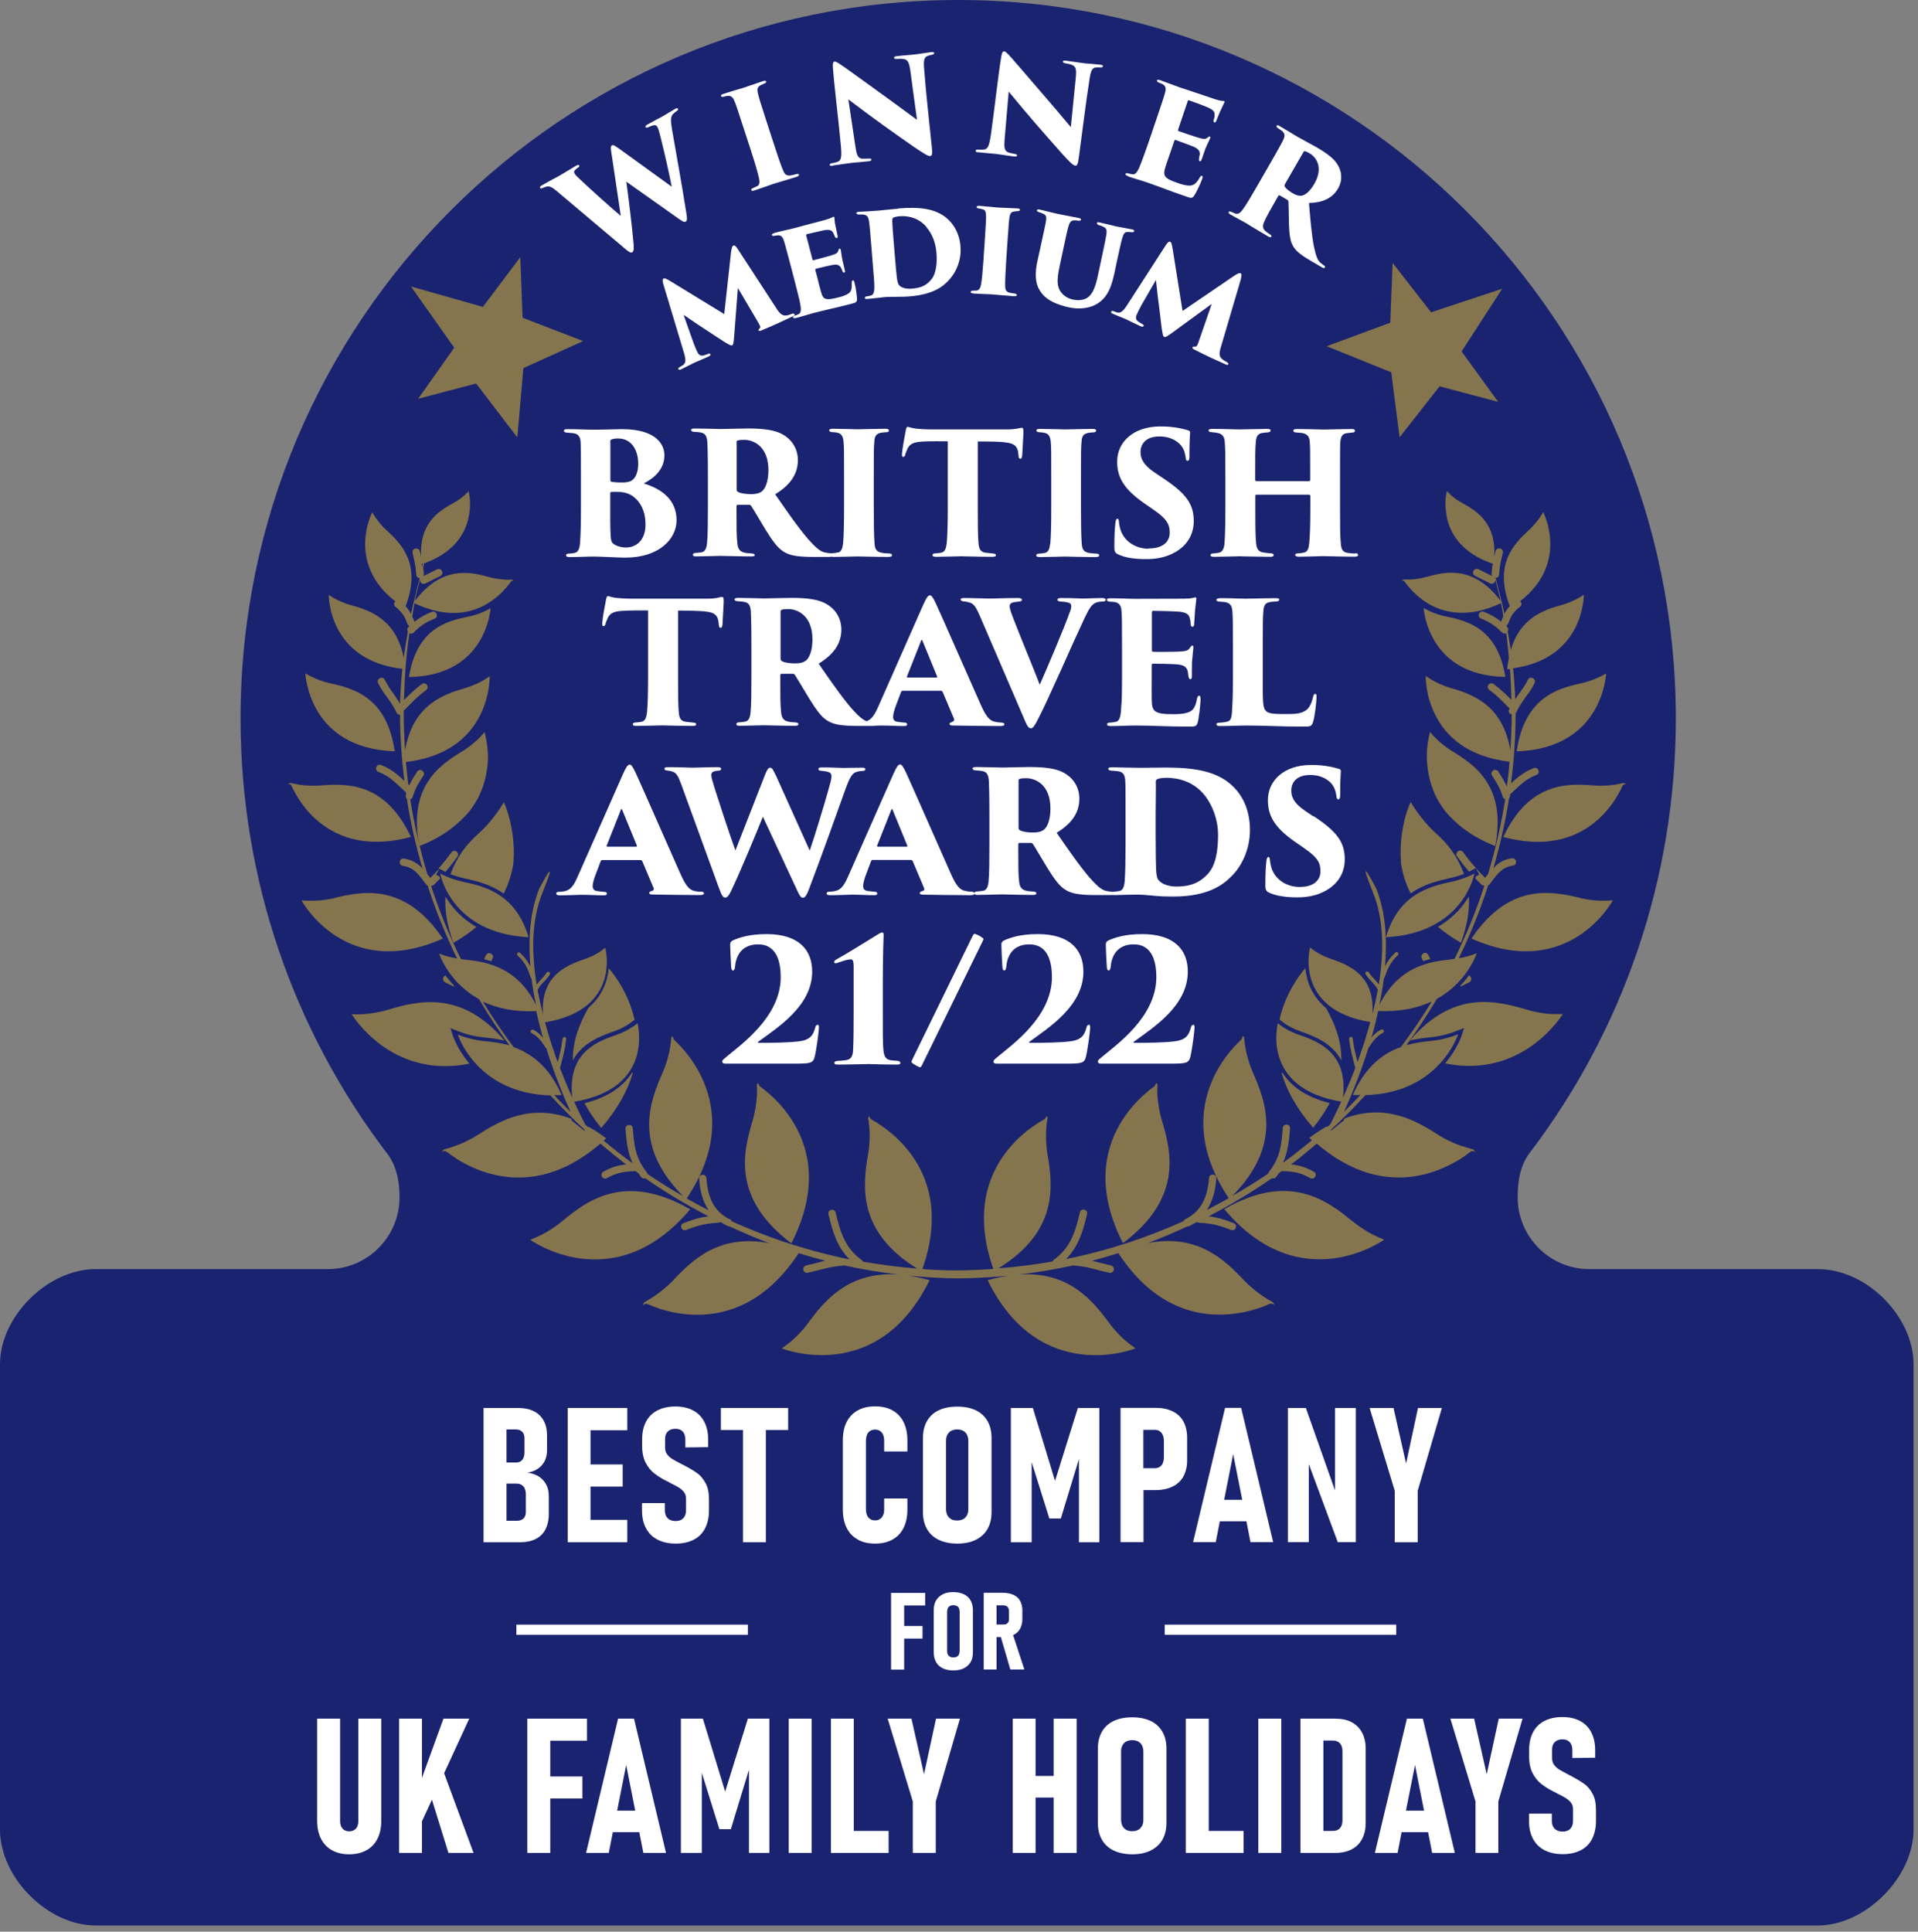 <svg width="142" height="143" viewBox="0 0 142 143" fill="none" xmlns="http://www.w3.org/2000/svg">
<rect x="0" y="0" width="142" height="143" fill="#808080" stroke="none"/>
<g clip-path="url(#clip0_406_5857)">
<path d="M117.67 93.95H134.59C138.22 93.95 141.67 97.48 141.67 100.99V135.45C141.67 138.98 138.1 142.54 134.59 142.54H7.08C3.51 142.54 0 138.98 0 135.45V100.99C0 97.47 3.51 93.95 7.08 93.95H24.27C27.2 93.95 29.58 91.57 29.58 88.63C29.58 87.32 29.31 86.15 28.53 85.22C21.8 76.31 17.81 65.21 17.81 53.18C17.81 23.81 41.6 0 70.94 0C100.28 0 124.07 23.81 124.07 53.18C124.07 65.2 120.09 76.29 113.37 85.19C112.59 86.12 112.36 87.32 112.36 88.63C112.36 91.57 114.74 93.95 117.67 93.95" fill="#1A236F"/>
<path d="M32.97 64.55C33.26 64.22 33.53 63.88 33.86 63.42C33.96 63.28 33.91 63.12 33.8 63.04C33.68 62.96 33.52 62.96 33.42 63.1C33.07 63.59 32.79 63.94 32.47 64.28L32.83 64.47L32.98 64.55H32.97Z" fill="#85754E"/>
<path d="M43.54 74.64C42.95 75.71 42.39 76.99 42.41 78.5C43.1 77.21 44.44 76.7 45.45 76.35C45.89 76.2 46.26 76 46.52 75.83C46.65 75.75 46.83 75.61 46.98 75.49C46.55 73.55 45.5 72.18 45.07 71.68C44.98 72.59 44.63 73.71 43.53 74.64H43.54Z" fill="#85754E"/>
<path d="M43.28 81.67C43.59 82.25 43.99 82.86 44.51 83.5C45.75 82.07 46.48 80.71 46.85 79.43L46.79 79.41C46.2 80.34 45.14 81.2 43.28 81.67V81.67Z" fill="#85754E"/>
<path d="M34.75 78.73C34.3 78.2 33.99 77.68 33.8 77.3C33.61 76.92 33.52 76.66 33.52 76.65L33.35 76.11L33.88 76.32C34.08 76.4 34.3 76.48 34.44 76.52C34.78 76.62 35.25 76.74 35.76 76.79C36.24 76.84 36.78 76.9 37.35 77.03C34.17 73.29 30.97 74.08 28.72 74.75C28.03 74.96 27.36 75.04 26.86 75.08C26.62 75.09 26.31 75.1 26.04 75.09C26.04 75.09 26.09 75.17 26.18 75.3C26.27 75.43 26.41 75.61 26.59 75.83C26.95 76.26 27.5 76.83 28.22 77.36C29.67 78.42 31.85 79.33 34.75 78.74V78.73Z" fill="#85754E"/>
<path d="M32.98 66.37C32.92 67.34 33.08 68.46 33.57 69.8C34.22 69.42 34.79 69.03 35.27 68.62C34.13 67.97 33.42 67.11 32.98 66.37V66.37Z" fill="#85754E"/>
<path d="M34.35 65.02C35.22 65.2 36.31 65.46 37.29 66.15C37.7 65.35 37.92 64.56 38.02 63.82C38.19 61.2 37.3 59.39 37.3 59.39C37.3 59.39 36.56 60.7 35.46 61.68C34.48 62.55 33.84 63.42 33.35 64.71C33.63 64.82 33.98 64.94 34.37 65.02H34.35Z" fill="#85754E"/>
<path d="M32.79 69.49C30 65.37 26.9 65.95 24.75 66.48C24.12 66.64 23.51 66.68 23.06 66.68C22.85 66.68 22.57 66.68 22.32 66.65C22.32 66.65 25.56 72.7 32.79 69.48V69.49Z" fill="#85754E"/>
<path d="M36.11 55.76C36.1 55.21 35.98 54.61 35.88 54.19C35.74 54.36 35.57 54.54 35.45 54.66C35.16 54.94 34.75 55.3 34.25 55.6C32.54 56.64 30.19 58.23 31.05 62.63C32.82 61.95 33.95 61 34.76 60.05C34.97 59.81 35.38 59.1 35.34 59.17C36 57.93 36.15 56.69 36.13 55.74L36.11 55.76Z" fill="#85754E"/>
<path d="M23.39 60.65C24.74 61.87 26.96 62.88 30.42 61.96C28.52 57.9 25.68 57.99 23.69 58.15C23.1 58.19 22.56 58.15 22.16 58.09C21.98 58.06 21.74 58.02 21.51 57.96L21.25 58.05C21.25 58.05 21.51 57.97 21.6 58.2C21.67 58.36 21.78 58.58 21.93 58.84C22.23 59.36 22.7 60.03 23.38 60.65H23.39Z" fill="#85754E"/>
<path d="M23.51 52.65C24.35 54.05 25.99 55.51 29.22 55.62C28.66 51.63 26.19 50.96 24.43 50.58C23.91 50.47 23.46 50.28 23.13 50.13C22.99 50.06 22.79 49.96 22.61 49.85C22.61 49.85 22.62 50.19 22.74 50.71C22.86 51.24 23.09 51.94 23.51 52.65V52.65Z" fill="#85754E"/>
<path d="M34.67 45.65C33.08 45.97 30.85 46.53 30.28 50.12C33.19 50.07 34.69 48.78 35.46 47.54C35.85 46.91 36.07 46.28 36.19 45.8C36.3 45.34 36.32 45.02 36.32 45.02C36.15 45.12 35.96 45.22 35.84 45.27C35.54 45.41 35.13 45.56 34.66 45.65H34.67Z" fill="#85754E"/>
<path d="M51.09 89.52C46.3 86.76 43.48 88.85 41.59 90.43C41.03 90.89 40.45 91.23 40.01 91.45C39.8 91.56 39.51 91.68 39.26 91.78C39.26 91.78 45.44 96.25 51.1 89.52H51.09Z" fill="#85754E"/>
<path d="M58.59 92.04C60.6 88.11 59.95 85.17 58.82 83.23C58.25 82.25 57.56 81.51 57 81.02C56.72 80.77 56.49 80.59 56.31 80.46C56.09 80.3 56.19 80.05 56.04 80.28C56.04 80.55 56.05 80.87 56.04 81.1C56.01 81.59 55.92 82.26 55.72 82.96C55.01 85.32 54.18 88.72 58.6 92.05L58.59 92.04Z" fill="#85754E"/>
<path d="M35.98 70.71C35.93 70.81 35.88 70.91 35.84 71.01C36.02 71.05 36.19 71.1 36.37 71.16L36.47 70.95C36.55 70.79 36.47 70.65 36.34 70.59C36.21 70.53 36.05 70.55 35.97 70.72L35.98 70.71Z" fill="#85754E"/>
<path d="M33.58 73.03L33.62 72.97C33.37 72.71 33.16 72.45 32.98 72.21C32.75 72.3 32.74 72.61 32.96 72.72C33.19 72.83 33.39 72.93 33.58 73.03V73.03Z" fill="#85754E"/>
<path d="M34.3 65.28C33.83 65.18 33.4 65.03 33.09 64.9C32.96 64.85 32.77 64.76 32.59 64.67C32.59 64.67 33.37 69.09 39.13 69.38C38.2 66.2 35.92 65.62 34.3 65.28Z" fill="#85754E"/>
<path d="M30.96 29.52L35.25 28.39L38.3 32.38L38.75 27.25L43.17 25.25L38.69 23.52L38.52 19.04L35.75 22.72L30.43 21.21L33.63 25.74L30.96 29.52Z" fill="#85754E"/>
<path d="M103.62 32.37L106.58 28.6L110.92 29.75L108.21 26.02L111.21 21.38L105.95 23.12L103.1 19.46L102.93 23.89L98.22 25.63L103 27.56L103.62 32.37Z" fill="#85754E"/>
<path d="M107.94 63.03C107.83 63.11 107.77 63.27 107.88 63.41C108.21 63.86 108.48 64.2 108.77 64.53L108.91 64.45L109.27 64.26C108.95 63.91 108.67 63.56 108.32 63.08C108.22 62.94 108.05 62.94 107.94 63.02V63.03Z" fill="#85754E"/>
<path d="M96.27 76.35C97.29 76.7 98.62 77.21 99.31 78.5C99.33 76.98 98.77 75.7 98.18 74.63C97.08 73.71 96.73 72.58 96.64 71.67C96.21 72.17 95.16 73.55 94.73 75.48C94.88 75.6 95.07 75.74 95.19 75.82C95.45 75.99 95.82 76.19 96.26 76.34L96.27 76.35Z" fill="#85754E"/>
<path d="M98.45 81.66C96.59 81.2 95.53 80.33 94.94 79.4L94.88 79.42C95.25 80.69 95.98 82.06 97.22 83.48C97.74 82.84 98.14 82.23 98.45 81.65V81.66Z" fill="#85754E"/>
<path d="M108.18 84.83C107.71 84.66 107.09 84.4 106.48 84.01C104.84 82.96 102.6 81.66 99.56 82.79L99.48 82.95L98.56 83.69L98.52 83.65C99.42 82.83 100.27 81.97 101.09 81.07C106.58 80.92 107.95 76.57 107.95 76.57C107.74 76.65 107.52 76.73 107.37 76.77C107.02 76.88 106.53 77 106 77.05C105.43 77.11 104.78 77.19 104.12 77.37C104.93 76.27 105.68 75.12 106.38 73.94C106.98 73.61 107.47 73.22 107.86 72.83C108.41 72.27 108.78 71.71 109.01 71.28C109.13 71.07 109.21 70.89 109.26 70.76C109.31 70.64 109.33 70.57 109.33 70.57C109.13 70.65 108.92 70.72 108.78 70.76C108.57 70.82 108.29 70.89 108 70.94C108.85 69.2 109.58 67.39 110.18 65.53C110.21 65.51 110.25 65.51 110.27 65.48C110.4 65.31 110.53 65.14 110.64 64.99C110.76 64.84 110.88 64.69 111.01 64.57C111.27 64.32 111.57 64.14 112.01 64.08C112.19 64.05 112.26 63.91 112.24 63.77C112.22 63.63 112.11 63.51 111.93 63.54C111.41 63.61 111.05 63.81 110.73 64.1C110.67 64.15 110.62 64.22 110.56 64.28C111.05 62.59 111.45 60.86 111.72 59.1C111.78 59.04 111.82 58.96 111.79 58.85V58.82C112.12 58.51 112.4 58.23 112.69 57.99C112.99 57.74 113.31 57.54 113.74 57.37C113.91 57.31 113.95 57.15 113.9 57.02C113.85 56.89 113.71 56.8 113.55 56.86C113.09 57.04 112.74 57.26 112.41 57.52C112.23 57.66 112.05 57.82 111.87 57.99C112.09 56.28 112.21 54.55 112.21 52.79C112.21 52.78 112.23 52.78 112.24 52.76C112.46 52.3 112.69 51.97 112.92 51.65C113.03 51.49 113.15 51.33 113.27 51.16C113.38 50.99 113.5 50.8 113.61 50.57C113.69 50.41 113.61 50.27 113.49 50.2C113.36 50.14 113.2 50.16 113.12 50.32C113.01 50.54 112.9 50.73 112.78 50.91C112.66 51.08 112.55 51.24 112.43 51.4C112.35 51.51 112.26 51.64 112.18 51.76C112.15 50.99 112.1 50.23 112.02 49.47C117.31 48.75 117.26 44.03 117.26 44.03C117.1 44.14 116.92 44.24 116.8 44.31C116.51 44.46 116.11 44.65 115.65 44.78C114.32 45.14 112.54 45.73 111.85 48.12C111.78 47.66 111.71 47.19 111.62 46.74C111.67 46.64 111.69 46.53 111.59 46.43C111.58 46.42 111.57 46.41 111.56 46.4L111.54 46.3C111.54 46.3 111.63 46.23 111.66 46.16C111.85 45.6 112.09 45.26 112.53 44.92C112.67 44.81 112.67 44.65 112.57 44.54C112.57 44.53 112.55 44.52 112.54 44.51C116.22 41.65 114.25 37.91 114.25 37.91C114.16 38.08 114.05 38.24 113.98 38.34C113.8 38.59 113.54 38.92 113.21 39.23C112.09 40.25 110.58 41.77 111.78 44.87C111.62 45.04 111.49 45.23 111.38 45.44C111.32 45.16 111.25 44.88 111.19 44.6H111.21C111.21 44.6 111.19 44.56 111.17 44.55C111.03 43.96 110.88 43.37 110.73 42.78C110.86 42.78 110.98 42.69 110.99 42.53C111.02 41.9 111.12 41.53 111.26 40.93C111.3 40.76 111.19 40.64 111.05 40.6C110.91 40.57 110.76 40.64 110.72 40.81C110.69 40.95 110.66 41.07 110.63 41.2C110.77 38.72 109.32 37.81 108.24 37.23C107.9 37.05 107.61 36.83 107.42 36.65C107.34 36.58 107.23 36.46 107.12 36.35C107.08 36.57 107.03 36.81 107.02 36.99C107 37.38 107.02 37.92 107.17 38.51C107.47 39.65 108.32 40.95 110.41 41.69C110.44 41.79 110.46 41.88 110.48 41.98C110.46 42.14 110.44 42.31 110.43 42.51C110.43 42.57 110.46 42.61 110.48 42.65L109.46 42.14C109.3 42.06 109.16 42.14 109.09 42.26C109.02 42.39 109.05 42.55 109.21 42.63L110.31 43.18C110.47 43.26 110.61 43.18 110.68 43.06C110.71 43 110.72 42.92 110.7 42.86C110.83 43.39 110.97 43.93 111.09 44.47C109.1 41.84 107.01 42.31 105.56 42.72C105.12 42.84 104.71 42.89 104.4 42.9C104.28 42.9 104.08 42.9 103.89 42.9C103.81 42.95 103.78 42.96 103.79 42.97C103.79 42.98 103.92 42.95 104 43.07C104.08 43.18 104.19 43.33 104.34 43.5C104.64 43.85 105.1 44.29 105.7 44.66C106.89 45.37 108.68 45.81 111.13 44.65C111.2 44.97 111.24 45.3 111.3 45.62C111.24 45.74 111.19 45.87 111.14 46.01V46.03C110.76 45.71 110.38 45.5 109.86 45.29C109.69 45.22 109.56 45.31 109.5 45.44C109.45 45.57 109.49 45.73 109.65 45.79C110.29 46.05 110.68 46.31 111.2 46.82C111.3 46.92 111.42 46.92 111.51 46.87C111.6 47.47 111.65 48.08 111.71 48.69C111.66 48.96 111.61 49.24 111.58 49.55C111.66 49.55 111.72 49.53 111.79 49.52C111.85 50.28 111.88 51.04 111.9 51.81C111.74 51.65 111.6 51.51 111.45 51.37C111.2 51.13 110.94 50.91 110.59 50.64C110.45 50.53 110.29 50.58 110.2 50.69C110.12 50.8 110.11 50.97 110.26 51.07C110.6 51.32 110.85 51.54 111.09 51.77C111.3 51.98 111.52 52.2 111.77 52.45C111.76 52.47 111.75 52.49 111.73 52.51C111.65 52.67 111.73 52.81 111.86 52.87C111.88 52.87 111.9 52.87 111.92 52.87C111.92 53.77 111.88 54.65 111.82 55.54C111.25 52.17 109.01 51.39 107.37 50.92C106.85 50.77 106.39 50.55 106.07 50.37C105.94 50.3 105.74 50.16 105.55 50.04C105.55 50.04 105.55 50.41 105.63 50.94C105.71 51.49 105.9 52.23 106.29 52.98C107.04 54.45 108.58 56.01 111.76 56.39C111.71 57.01 111.64 57.62 111.56 58.23C111.39 57.85 111.19 57.53 110.93 57.12C110.83 56.97 110.67 56.96 110.55 57.04C110.43 57.12 110.37 57.27 110.47 57.42C110.83 57.98 111.06 58.34 111.26 58.99C111.29 59.09 111.36 59.14 111.44 59.16C111.14 61.05 110.72 62.9 110.17 64.7C110.1 64.79 110.02 64.88 109.95 64.98C109.73 64.76 109.53 64.56 109.36 64.37C109.36 64.37 109.36 64.37 109.26 64.26L109.52 64.74L109.27 64.88L109.23 65.03C109.37 65.17 109.51 65.32 109.68 65.48C109.75 65.55 109.83 65.57 109.9 65.56C109.29 67.43 108.55 69.24 107.69 70.98C107.61 70.99 107.55 71.01 107.47 71.02C105.84 71.18 103.56 71.52 102.12 74.39C102.26 73.74 102.37 73.08 102.46 72.41C102.47 72.4 102.49 72.39 102.5 72.37C102.76 71.64 102.96 71.21 103.49 70.71C103.55 70.65 103.55 70.57 103.49 70.52C103.44 70.46 103.36 70.45 103.3 70.52C102.94 70.86 102.72 71.17 102.54 71.54C102.71 69.52 102.58 67.51 101.89 65.78C101.89 65.78 100.28 62.66 101.67 66.12C102.47 68.12 102.46 70.52 102.08 72.88C101.99 72.76 101.9 72.65 101.81 72.55C101.73 72.47 101.66 72.39 101.58 72.3C101.5 72.21 101.42 72.11 101.34 71.98C101.29 71.91 101.21 71.9 101.15 71.94C101.08 71.98 101.06 72.06 101.11 72.13C101.19 72.25 101.27 72.36 101.34 72.44C101.42 72.53 101.49 72.61 101.57 72.69C101.72 72.85 101.87 73 102 73.25C102 73.25 102 73.25 102.01 73.26C101.9 73.87 101.76 74.47 101.61 75.07C101.8 72.2 99.89 71.44 98.47 70.96C98.03 70.81 97.66 70.61 97.4 70.44C97.29 70.37 97.14 70.25 96.99 70.14C96.99 70.14 95.76 74.73 101.45 75.66C101.3 76.19 101.15 76.72 100.99 77.22C100.93 77.41 100.86 77.6 100.8 77.78V77.8C100.8 77.8 100.75 77.87 100.76 77.91C100.68 78.15 100.59 78.39 100.51 78.62C100.35 78.03 100.24 77.57 100.15 76.88C100.15 76.8 100.07 76.75 100 76.76C99.93 76.77 99.87 76.83 99.88 76.91C99.98 77.75 100.13 78.25 100.34 79.06C100.03 79.88 99.71 80.63 99.43 81.26C99.8 77.97 97.7 77.13 96.16 76.6C95.69 76.44 95.3 76.23 95.03 76.06C94.91 75.99 94.75 75.86 94.61 75.74C94.61 75.75 93.31 80.56 99.3 81.55C98.94 82.34 98.64 82.93 98.49 83.23C98.41 83.3 98.34 83.37 98.26 83.43L98.22 83.39C97.8 83.63 97.37 83.91 96.93 84.24C97 84.3 97.06 84.35 97.13 84.41C96.43 84.99 95.71 85.55 94.98 86.09C95.33 85.33 95.43 84.56 95.51 83.54C95.52 83.36 95.4 83.26 95.26 83.25C95.12 83.25 94.98 83.33 94.97 83.51C94.87 84.85 94.75 85.74 93.93 86.78C93.9 86.82 93.88 86.86 93.88 86.89C93.03 87.47 92.14 88.01 91.24 88.53C94.93 84.79 93.73 81.6 92.76 79.4C92.47 78.74 92.3 78.08 92.21 77.6C92.17 77.37 92.13 77.05 92.11 76.78C91.93 76.57 92.06 76.81 91.86 77C91.7 77.14 91.49 77.36 91.25 77.63C90.76 78.19 90.16 79 89.72 80.05C88.85 82.1 88.56 85.07 90.97 88.7C90.44 89 89.9 89.29 89.35 89.57C89.78 88.93 89.98 88.14 90.05 87.24C90.06 87.06 89.94 86.96 89.8 86.95C89.66 86.95 89.52 87.02 89.51 87.2C89.41 88.56 88.98 89.65 87.75 90.26C87.68 90.29 87.64 90.35 87.62 90.4C85.01 91.58 82.27 92.49 79.41 93.11C79.41 93.11 79.39 93.11 79.38 93.11C79.23 93.14 79.08 93.18 78.92 93.21C79.8 92.32 80.15 91.28 80.48 89.88C80.52 89.71 80.41 89.58 80.28 89.55C80.14 89.52 79.99 89.58 79.95 89.75C79.59 91.29 79.24 92.37 78 93.28C77.96 93.31 77.96 93.35 77.94 93.38C76.62 93.62 75.28 93.79 73.92 93.89C78.35 91.16 77.96 87.79 77.55 85.43C77.43 84.72 77.43 84.04 77.46 83.55C77.47 83.32 77.51 83 77.56 82.74C77.44 82.49 77.51 82.76 77.27 82.89C77.08 82.99 76.82 83.15 76.52 83.36C75.91 83.78 75.13 84.43 74.45 85.34C73.11 87.11 72.12 89.89 73.54 93.94C72.65 94 71.76 94.04 70.85 94.05C69.99 94.05 69.14 94.01 68.29 93.95C69.71 89.89 68.72 87.12 67.38 85.35C66.7 84.45 65.92 83.8 65.31 83.37C65.01 83.16 64.75 83 64.56 82.9C64.32 82.77 64.39 82.5 64.27 82.75C64.31 83.01 64.35 83.33 64.37 83.56C64.4 84.06 64.4 84.73 64.27 85.44C63.86 87.81 63.48 91.18 67.9 93.91C66.54 93.8 65.2 93.63 63.88 93.4C63.86 93.37 63.86 93.33 63.82 93.3C62.58 92.39 62.23 91.3 61.87 89.77C61.83 89.6 61.68 89.53 61.54 89.57C61.4 89.6 61.29 89.72 61.34 89.9C61.67 91.3 62.01 92.34 62.9 93.23C62.75 93.2 62.6 93.17 62.45 93.14C62.43 93.14 62.43 93.13 62.41 93.13H62.4C59.54 92.51 56.79 91.59 54.19 90.42C54.17 90.36 54.13 90.31 54.06 90.28C52.82 89.68 52.39 88.59 52.3 87.22C52.29 87.04 52.15 86.96 52.01 86.97C51.87 86.97 51.74 87.08 51.76 87.26C51.82 88.16 52.03 88.94 52.46 89.59C51.91 89.31 51.37 89.02 50.84 88.72C53.26 85.09 52.97 82.13 52.09 80.07C51.65 79.03 51.05 78.21 50.56 77.65C50.32 77.37 50.1 77.16 49.95 77.02C49.75 76.83 49.88 76.59 49.7 76.8C49.68 77.07 49.64 77.38 49.6 77.62C49.51 78.11 49.34 78.76 49.05 79.42C48.08 81.63 46.88 84.81 50.57 88.55C49.67 88.03 48.79 87.49 47.94 86.91C47.94 86.87 47.91 86.83 47.89 86.8C47.07 85.75 46.95 84.87 46.85 83.53C46.84 83.35 46.7 83.27 46.56 83.28C46.42 83.29 46.29 83.4 46.31 83.57C46.38 84.59 46.49 85.36 46.84 86.12C46.1 85.58 45.39 85.03 44.69 84.44C44.75 84.38 44.82 84.33 44.88 84.27C44.44 83.94 44.01 83.65 43.59 83.42L43.55 83.45C43.47 83.38 43.39 83.31 43.32 83.24C43.17 82.94 42.87 82.35 42.51 81.56C48.5 80.57 47.2 75.76 47.2 75.75C47.05 75.87 46.89 75.99 46.77 76.06C46.5 76.23 46.11 76.45 45.64 76.61C44.1 77.13 42 77.98 42.37 81.27C42.09 80.64 41.78 79.9 41.46 79.07C41.67 78.27 41.82 77.76 41.92 76.92C41.92 76.83 41.88 76.78 41.8 76.77C41.73 76.77 41.66 76.81 41.65 76.89C41.56 77.58 41.45 78.04 41.29 78.63C41.2 78.4 41.12 78.16 41.04 77.92C41.04 77.89 41.04 77.85 41.01 77.82V77.8C40.93 77.61 40.87 77.43 40.81 77.24C40.65 76.74 40.49 76.21 40.35 75.68C46.05 74.74 44.82 70.17 44.81 70.16C44.67 70.27 44.51 70.39 44.41 70.46C44.15 70.63 43.78 70.83 43.34 70.98C41.93 71.46 40.01 72.22 40.2 75.09C40.05 74.5 39.91 73.89 39.8 73.28C39.8 73.28 39.81 73.28 39.81 73.27C39.94 73.02 40.09 72.86 40.24 72.71C40.31 72.63 40.39 72.55 40.47 72.46C40.55 72.37 40.63 72.27 40.7 72.15C40.75 72.08 40.72 72 40.66 71.96C40.6 71.92 40.52 71.93 40.47 72C40.39 72.12 40.31 72.23 40.23 72.32C40.15 72.41 40.07 72.49 40 72.57C39.91 72.67 39.82 72.78 39.73 72.9C39.35 70.54 39.34 68.14 40.14 66.14C41.53 62.68 39.92 65.8 39.92 65.8C39.23 67.52 39.1 69.54 39.27 71.56C39.09 71.19 38.87 70.88 38.51 70.54C38.45 70.48 38.37 70.49 38.32 70.54C38.27 70.59 38.26 70.68 38.32 70.73C38.86 71.23 39.05 71.65 39.31 72.39C39.31 72.41 39.34 72.42 39.35 72.43C39.43 73.1 39.55 73.75 39.69 74.4C38.25 71.53 35.96 71.19 34.34 71.03C34.26 71.03 34.2 71.01 34.12 70.99C33.26 69.25 32.52 67.44 31.91 65.57C31.99 65.58 32.06 65.57 32.13 65.49C32.29 65.33 32.44 65.18 32.58 65.04L32.54 64.89L32.29 64.75L32.55 64.27C32.45 64.38 32.45 64.38 32.45 64.38C32.27 64.57 32.08 64.77 31.86 64.99C31.79 64.89 31.71 64.8 31.64 64.71C31.1 62.91 30.67 61.06 30.37 59.17C30.45 59.15 30.52 59.1 30.55 59C30.75 58.34 30.98 57.98 31.34 57.43C31.44 57.28 31.38 57.13 31.26 57.05C31.14 56.97 30.98 56.98 30.88 57.13C30.64 57.5 30.46 57.8 30.3 58.14C30.28 58.12 30.25 58.1 30.23 58.08C30.16 57.53 30.1 56.97 30.05 56.41C33.23 56.03 34.77 54.47 35.52 53C35.91 52.24 36.09 51.51 36.18 50.96C36.26 50.42 36.26 50.06 36.26 50.06C36.07 50.19 35.87 50.32 35.74 50.39C35.41 50.57 34.96 50.79 34.44 50.94C32.8 51.41 30.56 52.19 29.99 55.56C29.93 54.64 29.89 53.71 29.89 52.78C29.89 52.71 29.89 52.65 29.89 52.58C29.91 52.57 29.93 52.58 29.94 52.56C30.24 52.26 30.48 52.01 30.72 51.78C30.96 51.55 31.22 51.33 31.55 51.08C31.69 50.97 31.69 50.81 31.6 50.7C31.52 50.59 31.36 50.54 31.22 50.65C30.87 50.91 30.61 51.14 30.36 51.38C30.21 51.52 30.07 51.66 29.91 51.82C29.95 50.14 30.07 48.49 30.31 46.87C30.41 46.92 30.52 46.93 30.62 46.83C31.14 46.31 31.52 46.06 32.17 45.8C32.34 45.74 32.38 45.58 32.32 45.45C32.27 45.32 32.13 45.23 31.96 45.3C31.44 45.51 31.07 45.72 30.68 46.04V46.02C30.63 45.88 30.58 45.75 30.52 45.63C30.58 45.31 30.63 44.98 30.69 44.66C33.14 45.82 34.93 45.39 36.11 44.67C36.72 44.3 37.17 43.86 37.47 43.51C37.62 43.34 37.73 43.18 37.81 43.08C37.89 42.96 38.02 42.99 38.02 42.98C38.02 42.98 37.99 42.96 37.92 42.91C37.73 42.91 37.53 42.93 37.41 42.91C37.1 42.89 36.68 42.85 36.25 42.73C34.8 42.32 32.71 41.86 30.72 44.48C30.83 43.94 30.97 43.41 31.11 42.87C31.09 42.94 31.11 43.01 31.13 43.07C31.19 43.2 31.34 43.27 31.5 43.19L32.6 42.64C32.76 42.56 32.79 42.4 32.72 42.27C32.66 42.14 32.51 42.07 32.35 42.15L31.33 42.66C31.33 42.66 31.38 42.58 31.38 42.52C31.37 42.32 31.35 42.15 31.33 41.99C31.36 41.89 31.38 41.8 31.4 41.7C33.49 40.96 34.34 39.66 34.64 38.52C34.8 37.94 34.81 37.4 34.79 37C34.78 36.83 34.74 36.58 34.69 36.36C34.58 36.48 34.47 36.59 34.39 36.66C34.19 36.84 33.91 37.06 33.57 37.24C32.49 37.82 31.04 38.73 31.18 41.21C31.15 41.09 31.12 40.96 31.09 40.82C31.05 40.65 30.9 40.58 30.76 40.61C30.62 40.64 30.51 40.76 30.55 40.94C30.68 41.54 30.78 41.91 30.82 42.54C30.82 42.71 30.95 42.79 31.08 42.79C30.92 43.37 30.78 43.96 30.64 44.55C30.63 44.57 30.62 44.58 30.6 44.6H30.62C30.55 44.89 30.49 45.17 30.43 45.45C30.32 45.24 30.19 45.05 30.03 44.88C31.22 41.78 29.72 40.25 28.6 39.24C28.27 38.94 28.01 38.61 27.83 38.35C27.76 38.25 27.65 38.08 27.56 37.92C27.56 37.92 25.59 41.66 29.27 44.52C29.26 44.53 29.25 44.54 29.24 44.55C29.15 44.66 29.15 44.82 29.29 44.93C29.72 45.27 29.97 45.61 30.16 46.17C30.18 46.24 30.23 46.28 30.28 46.31L30.26 46.41C30.26 46.41 30.24 46.43 30.23 46.44C30.13 46.54 30.14 46.66 30.2 46.75C30.08 47.39 29.98 48.04 29.89 48.7C29.33 45.83 27.38 45.18 25.95 44.79C25.49 44.66 25.09 44.48 24.8 44.32C24.68 44.26 24.51 44.15 24.34 44.04C24.34 44.04 24.28 48.89 29.79 49.51C29.7 50.37 29.64 51.23 29.62 52.1C29.47 51.85 29.32 51.62 29.17 51.41C29.06 51.25 28.94 51.09 28.83 50.92C28.72 50.75 28.6 50.55 28.49 50.33C28.41 50.17 28.25 50.14 28.12 50.21C27.99 50.27 27.92 50.42 28 50.58C28.11 50.8 28.22 50.99 28.34 51.17C28.45 51.34 28.57 51.5 28.69 51.66C28.92 51.98 29.15 52.3 29.37 52.77C29.43 52.88 29.52 52.91 29.62 52.91C29.62 54.57 29.74 56.2 29.94 57.81C29.74 57.62 29.55 57.45 29.35 57.29C29.02 57.03 28.68 56.81 28.21 56.63C28.04 56.57 27.91 56.66 27.86 56.79C27.81 56.92 27.86 57.08 28.02 57.14C28.45 57.31 28.77 57.51 29.07 57.76C29.37 58 29.65 58.29 29.99 58.6C30.01 58.62 30.03 58.63 30.05 58.64C30.05 58.69 30.06 58.75 30.07 58.8C30.07 58.82 30.05 58.84 30.05 58.87C30.02 58.98 30.05 59.06 30.12 59.12C30.39 60.89 30.79 62.61 31.28 64.3C31.22 64.24 31.17 64.17 31.11 64.12C30.79 63.84 30.43 63.64 29.91 63.56C29.73 63.53 29.62 63.65 29.6 63.79C29.58 63.93 29.66 64.07 29.83 64.1C30.27 64.16 30.57 64.34 30.83 64.59C30.96 64.71 31.08 64.86 31.2 65.01C31.32 65.16 31.44 65.33 31.57 65.5C31.6 65.53 31.63 65.54 31.66 65.55C32.26 67.41 32.99 69.22 33.84 70.96C33.55 70.9 33.27 70.84 33.06 70.78C32.92 70.74 32.71 70.67 32.51 70.59C32.51 70.59 32.53 70.66 32.58 70.78C32.63 70.91 32.71 71.08 32.83 71.3C33.06 71.73 33.43 72.29 33.98 72.85C34.37 73.24 34.86 73.63 35.46 73.96C36.16 75.14 36.91 76.28 37.72 77.39C37.05 77.2 36.41 77.12 35.84 77.07C35.31 77.02 34.82 76.9 34.47 76.79C34.32 76.75 34.1 76.67 33.89 76.59C33.89 76.59 35.27 80.94 40.75 81.09C41.57 81.98 42.43 82.85 43.32 83.67L43.27 83.71L42.35 82.97L42.27 82.81C39.23 81.68 36.98 82.98 35.35 84.03C34.74 84.42 34.12 84.69 33.65 84.85C33.43 84.93 33.13 85.02 32.87 85.09L32.68 85.29C32.68 85.29 32.9 85.12 33.11 85.29C33.28 85.42 33.52 85.6 33.83 85.8C34.46 86.19 35.36 86.66 36.46 86.93C38.55 87.46 41.38 87.3 44.45 84.66C45.07 85.19 45.7 85.7 46.35 86.2C45.76 86.26 45.26 86.41 44.67 86.74C44.52 86.83 44.5 86.99 44.57 87.11C44.64 87.23 44.79 87.3 44.94 87.21C45.66 86.81 46.23 86.71 47.05 86.7C47.12 86.75 47.19 86.8 47.26 86.85C47.33 86.95 47.39 87.04 47.47 87.14C47.56 87.25 47.67 87.25 47.77 87.22C49.26 88.26 50.83 89.2 52.46 90.04C51.81 90.12 51.27 90.29 50.6 90.55C50.43 90.62 50.39 90.77 50.45 90.9C50.5 91.03 50.64 91.12 50.81 91.05C51.63 90.72 52.26 90.56 53.18 90.52C53.24 90.52 53.27 90.49 53.31 90.46C53.37 90.49 53.44 90.52 53.5 90.55C53.62 90.62 53.74 90.7 53.87 90.76C53.92 90.79 53.97 90.79 54.02 90.79C54.99 91.24 55.97 91.66 56.97 92.04C53.3 91.31 51.26 93.26 49.84 94.78C49.34 95.31 48.8 95.71 48.39 95.99C48.19 96.12 47.92 96.28 47.69 96.41L47.56 96.65C47.56 96.65 47.73 96.44 47.98 96.55C48.17 96.64 48.45 96.75 48.8 96.87C49.5 97.1 50.49 97.33 51.63 97.33C53.87 97.33 56.72 96.44 59.13 92.77C59.78 92.97 60.44 93.16 61.11 93.33H61.07C60.65 93.44 60.23 93.56 59.69 93.68C59.52 93.72 59.45 93.87 59.48 94.01C59.51 94.15 59.63 94.25 59.81 94.22C60.33 94.1 60.74 93.98 61.15 93.89C61.56 93.79 61.97 93.72 62.51 93.68C62.51 93.68 62.51 93.68 62.52 93.68C63.83 93.97 65.17 94.19 66.53 94.35C62.84 94.1 61.06 96.27 59.83 97.94C59.4 98.53 58.92 99 58.54 99.32C58.36 99.47 58.1 99.66 57.88 99.82C57.88 99.82 64.96 102.66 68.82 94.77C68.25 94.61 67.72 94.5 67.22 94.43C68.48 94.55 69.75 94.63 71.03 94.64C72.27 94.62 73.49 94.55 74.71 94.43C74.21 94.5 73.69 94.61 73.12 94.77C76.98 102.66 84.06 99.83 84.06 99.82H84.07C83.85 99.66 83.59 99.47 83.41 99.32C83.03 99 82.55 98.53 82.12 97.94C80.89 96.27 79.12 94.1 75.44 94.35C76.79 94.19 78.13 93.97 79.44 93.68C79.98 93.72 80.39 93.79 80.8 93.89C81.21 93.99 81.61 94.11 82.13 94.22C82.3 94.26 82.43 94.15 82.46 94.01C82.49 93.87 82.43 93.72 82.25 93.68C81.71 93.56 81.29 93.44 80.87 93.34H80.83C81.49 93.16 82.15 92.97 82.8 92.77C85.2 96.43 88.06 97.33 90.3 97.32C91.44 97.32 92.42 97.09 93.13 96.86C93.48 96.75 93.76 96.63 93.95 96.54C94.2 96.43 94.37 96.64 94.37 96.64L94.24 96.4C94 96.27 93.73 96.11 93.54 95.98C93.13 95.7 92.59 95.3 92.09 94.77C90.66 93.25 88.63 91.3 84.96 92.03C85.96 91.66 86.94 91.23 87.91 90.79C87.96 90.79 88 90.79 88.06 90.76C88.19 90.7 88.31 90.62 88.43 90.55C88.49 90.52 88.56 90.49 88.63 90.46C88.67 90.48 88.7 90.51 88.76 90.52C89.68 90.55 90.31 90.72 91.13 91.05C91.3 91.12 91.43 91.03 91.49 90.9C91.54 90.77 91.5 90.61 91.34 90.55C90.68 90.28 90.13 90.12 89.48 90.04C91.1 89.2 92.67 88.26 94.17 87.22C94.27 87.26 94.38 87.25 94.47 87.14C94.55 87.04 94.61 86.95 94.68 86.85C94.75 86.8 94.82 86.75 94.89 86.7C95.71 86.7 96.28 86.8 97 87.21C97.16 87.3 97.3 87.23 97.37 87.11C97.44 86.99 97.42 86.82 97.27 86.74C96.68 86.41 96.18 86.26 95.59 86.2C96.24 85.71 96.87 85.19 97.49 84.66C100.56 87.3 103.39 87.45 105.48 86.93C106.58 86.65 107.48 86.19 108.11 85.8C108.42 85.6 108.67 85.42 108.83 85.29C109.05 85.12 109.26 85.29 109.26 85.29L109.07 85.09C108.81 85.02 108.51 84.93 108.29 84.85L108.18 84.83ZM110.49 41.95C110.47 41.86 110.44 41.77 110.42 41.69C110.46 41.7 110.49 41.72 110.53 41.73C110.52 41.8 110.51 41.88 110.5 41.95H110.49ZM110.63 42.76C110.63 42.76 110.67 42.78 110.69 42.79L110.71 42.85C110.71 42.85 110.66 42.79 110.63 42.76ZM101.29 77.61C101.41 77.44 101.52 77.27 101.63 77.12C101.82 76.87 102.04 76.64 102.38 76.46C102.46 76.42 102.47 76.34 102.44 76.28C102.4 76.21 102.33 76.18 102.25 76.22C101.93 76.39 101.71 76.6 101.53 76.83C101.54 76.79 101.55 76.75 101.57 76.71C101.74 76.11 101.9 75.48 102.04 74.84C103.69 74.92 104.98 74.61 106 74.14C105.3 75.3 104.53 76.42 103.72 77.51C102.42 77.97 101.09 78.93 100.16 81.06C100.35 81.07 100.53 81.06 100.72 81.06C100.32 81.48 99.91 81.9 99.5 82.31C99.87 81.5 100.63 79.76 101.3 77.61H101.29ZM31.31 41.7C31.29 41.79 31.26 41.87 31.24 41.96C31.23 41.89 31.22 41.81 31.21 41.74C31.25 41.73 31.28 41.71 31.32 41.7H31.31ZM31.04 42.8C31.04 42.8 31.08 42.78 31.1 42.77C31.07 42.8 31.03 42.82 31.02 42.86L31.04 42.8ZM41.03 81.07C41.21 81.07 41.39 81.07 41.58 81.07C40.66 78.94 39.33 77.99 38.03 77.52C37.22 76.44 36.46 75.32 35.75 74.15C36.76 74.62 38.05 74.93 39.7 74.85C39.84 75.49 40 76.12 40.17 76.72C40.18 76.76 40.2 76.8 40.21 76.84C40.02 76.61 39.81 76.4 39.49 76.23C39.42 76.19 39.34 76.23 39.3 76.29C39.26 76.36 39.28 76.43 39.36 76.48C39.71 76.66 39.92 76.89 40.11 77.14C40.22 77.29 40.33 77.45 40.45 77.63C41.13 79.78 41.88 81.51 42.25 82.32C41.83 81.91 41.43 81.5 41.03 81.07V81.07Z" fill="#85754E"/>
<path d="M114.88 75.07C114.38 75.04 113.71 74.95 113.02 74.74C110.77 74.07 107.57 73.28 104.39 77.02C104.95 76.89 105.5 76.83 105.98 76.78C106.49 76.73 106.96 76.61 107.3 76.51C107.44 76.47 107.66 76.39 107.86 76.31L108.39 76.1L108.22 76.64C108.22 76.64 108.14 76.91 107.94 77.29C107.75 77.67 107.44 78.19 106.99 78.72C109.89 79.31 112.06 78.4 113.52 77.34C114.24 76.81 114.79 76.24 115.15 75.81C115.33 75.6 115.47 75.41 115.56 75.28C115.65 75.15 115.69 75.08 115.7 75.07C115.43 75.08 115.12 75.07 114.88 75.06V75.07Z" fill="#85754E"/>
<path d="M106.46 68.61C106.94 69.02 107.51 69.42 108.16 69.79C108.65 68.45 108.81 67.32 108.75 66.36C108.31 67.1 107.6 67.95 106.46 68.61Z" fill="#85754E"/>
<path d="M103.71 63.81C103.81 64.55 104.03 65.35 104.44 66.14C105.42 65.44 106.51 65.19 107.37 65C107.75 64.92 108.11 64.8 108.39 64.69C107.9 63.41 107.26 62.53 106.28 61.66C105.18 60.68 104.44 59.37 104.44 59.37C104.44 59.37 103.54 61.17 103.72 63.8L103.71 63.81Z" fill="#85754E"/>
<path d="M116.98 66.47C114.82 65.95 111.72 65.36 108.94 69.48C116.17 72.7 119.41 66.65 119.41 66.65C119.16 66.67 118.88 66.68 118.67 66.68C118.22 66.68 117.62 66.63 116.98 66.48V66.47Z" fill="#85754E"/>
<path d="M106.99 60.05C107.8 61 108.93 61.95 110.7 62.63C111.55 58.23 109.21 56.64 107.5 55.6C107 55.29 106.58 54.94 106.3 54.66C106.17 54.54 106.01 54.35 105.87 54.18C105.77 54.6 105.65 55.2 105.64 55.75C105.61 56.69 105.77 57.94 106.42 59.18C106.38 59.11 106.79 59.81 107 60.05H106.99Z" fill="#85754E"/>
<path d="M120.21 57.96C119.99 58.01 119.74 58.06 119.56 58.09C119.16 58.15 118.62 58.19 118.03 58.15C116.04 57.98 113.2 57.9 111.3 61.96C114.77 62.89 116.98 61.87 118.33 60.65C119.01 60.04 119.48 59.36 119.78 58.84C119.93 58.58 120.04 58.36 120.11 58.2C120.21 57.98 120.46 58.05 120.46 58.05L120.2 57.96H120.21Z" fill="#85754E"/>
<path d="M112.3 55.62C115.53 55.51 117.17 54.05 118.01 52.65C118.43 51.94 118.66 51.24 118.78 50.71C118.9 50.19 118.91 49.85 118.91 49.85C118.73 49.96 118.53 50.07 118.38 50.13C118.05 50.28 117.6 50.47 117.08 50.58C115.32 50.96 112.86 51.63 112.29 55.62H112.3Z" fill="#85754E"/>
<path d="M111.45 50.11C110.88 46.53 108.65 45.96 107.06 45.64C106.59 45.55 106.18 45.39 105.88 45.26C105.76 45.21 105.58 45.1 105.4 45.01C105.4 45.01 105.42 45.33 105.53 45.79C105.65 46.26 105.86 46.89 106.26 47.53C107.04 48.78 108.53 50.06 111.44 50.11H111.45Z" fill="#85754E"/>
<path d="M100.14 90.42C98.24 88.85 95.43 86.75 90.64 89.51C96.29 96.24 102.48 91.77 102.48 91.77C102.23 91.67 101.94 91.55 101.73 91.44C101.29 91.22 100.7 90.88 100.15 90.41L100.14 90.42Z" fill="#85754E"/>
<path d="M86.02 82.95C85.81 82.25 85.73 81.59 85.69 81.09C85.67 80.85 85.69 80.54 85.69 80.27C85.54 80.04 85.64 80.29 85.42 80.45C85.25 80.57 85.01 80.76 84.73 81.01C84.18 81.5 83.48 82.24 82.91 83.22C81.78 85.17 81.13 88.1 83.14 92.03C87.56 88.7 86.73 85.3 86.02 82.94V82.95Z" fill="#85754E"/>
<path d="M105.39 70.58C105.26 70.64 105.19 70.79 105.26 70.94L105.36 71.15C105.54 71.09 105.72 71.04 105.89 71C105.85 70.9 105.8 70.8 105.75 70.7C105.67 70.54 105.51 70.51 105.38 70.57L105.39 70.58Z" fill="#85754E"/>
<path d="M108.11 72.97L108.15 73.03C108.34 72.93 108.54 72.83 108.77 72.72C108.99 72.61 108.98 72.3 108.75 72.21C108.57 72.46 108.36 72.72 108.11 72.97V72.97Z" fill="#85754E"/>
<path d="M108.65 64.9C108.34 65.03 107.91 65.18 107.44 65.28C105.82 65.62 103.54 66.2 102.61 69.38C108.38 69.08 109.16 64.67 109.16 64.67C108.97 64.77 108.78 64.85 108.66 64.9H108.65Z" fill="#85754E"/>
<path d="M46.17 18.33C46.56 18.65 46.69 18.74 46.8 18.68C46.94 18.6 46.94 18.36 46.9 17.97C46.8 16.8 46.52 14.53 46.37 13.45L50.2 16.16C50.51 16.38 50.65 16.47 50.76 16.41C50.91 16.33 50.86 16.03 50.8 15.69C50.49 13.7 49.98 10.91 49.77 9.68C49.64 8.94 49.63 8.62 49.85 8.42C49.96 8.31 50.02 8.28 50.1 8.22C50.2 8.16 50.22 8.11 50.19 8.05C50.15 7.98 50.08 8.01 49.97 8.07C49.67 8.24 49.07 8.61 49.01 8.64C48.93 8.68 48.48 8.91 47.93 9.22C47.77 9.31 47.77 9.37 47.8 9.42C47.82 9.46 47.91 9.46 47.99 9.42C48.47 9.2 48.58 9.23 48.68 9.42C48.75 9.54 48.83 9.84 48.93 10.25C49.18 11.24 49.57 12.96 49.73 13.82L45.83 11C45.56 10.82 45.42 10.7 45.31 10.76C45.22 10.81 45.2 10.93 45.25 11.21L45.96 15.98C45.25 15.4 43.46 13.77 43.19 13.51C42.84 13.18 42.6 12.97 42.54 12.85C42.48 12.75 42.49 12.65 42.59 12.57C42.67 12.49 42.7 12.47 42.79 12.41C42.87 12.37 42.91 12.31 42.88 12.25C42.85 12.19 42.77 12.2 42.65 12.27C42.19 12.54 41.59 12.91 41.38 13.03C41.25 13.1 40.65 13.41 40.12 13.72C40 13.79 39.95 13.85 39.98 13.9C40.01 13.95 40.06 13.97 40.17 13.92C40.27 13.89 40.34 13.84 40.48 13.81C40.71 13.76 40.92 13.89 41.26 14.18L46.18 18.33H46.17Z" fill="white"/>
<path d="M53.59 7.15C53.72 7.12 53.81 7.1 53.89 7.1C54.11 7.07 54.27 7.21 54.37 7.47C54.5 7.76 54.58 8.04 55.06 9.5L55.6 11.16C55.9 12.08 56.1 12.77 56.19 13.18C56.25 13.46 56.25 13.69 56.06 13.78C55.96 13.83 55.87 13.87 55.78 13.91C55.67 13.95 55.6 14 55.62 14.07C55.64 14.15 55.73 14.14 55.88 14.09C56.2 13.99 57.18 13.64 57.23 13.62C57.31 13.59 58.33 13.3 58.98 13.09C59.13 13.04 59.16 12.98 59.15 12.93C59.13 12.87 59.08 12.85 58.92 12.9C58.79 12.93 58.62 12.98 58.49 12.99C58.19 13.02 58.07 12.86 57.98 12.62C57.81 12.24 57.52 11.36 57.28 10.62L56.74 8.96C56.27 7.5 56.19 7.25 56.12 6.94C56.03 6.59 56.08 6.44 56.31 6.31C56.43 6.25 56.48 6.23 56.57 6.19C56.66 6.16 56.74 6.11 56.72 6.04C56.7 5.98 56.64 5.96 56.48 6.01C56.14 6.12 55.04 6.5 54.95 6.53C54.87 6.55 53.94 6.82 53.56 6.95C53.4 7.01 53.36 7.05 53.38 7.11C53.4 7.18 53.48 7.19 53.59 7.16V7.15Z" fill="white"/>
<path d="M61.68 12.25C62.06 12.2 62.79 12.09 63.02 12.06C63.63 12 63.95 11.98 64.29 11.94C64.45 11.92 64.52 11.89 64.51 11.81C64.51 11.75 64.45 11.73 64.3 11.74C64.1 11.74 63.92 11.76 63.77 11.74C63.48 11.67 63.41 11.41 63.31 10.71L62.81 7.36C63.61 7.97 64.71 8.78 65.32 9.22C65.98 9.69 66.93 10.37 67.67 10.88C68.38 11.36 68.71 11.57 68.87 11.55C69 11.53 69.05 11.42 68.99 10.92C68.79 8.94 68.56 6.97 68.41 4.98C68.37 4.37 68.45 4.19 68.77 4.11C68.84 4.08 68.89 4.08 69.01 4.05C69.13 4.04 69.17 3.97 69.16 3.92C69.16 3.86 69.08 3.84 68.93 3.86C68.52 3.91 68.03 4 67.81 4.02C67.42 4.07 66.77 4.11 66.38 4.16C66.27 4.17 66.19 4.21 66.19 4.28C66.19 4.33 66.25 4.37 66.38 4.36C66.52 4.36 66.68 4.34 66.82 4.36C67.22 4.38 67.3 4.63 67.39 5.18L67.89 8.87C67.6 8.66 66.84 8.09 65.72 7.28C63.22 5.48 62.65 5.05 62.19 4.75C61.91 4.57 61.86 4.55 61.78 4.56C61.66 4.57 61.64 4.76 61.67 5.05C61.76 6.33 62.06 8.7 62.25 10.73C62.33 11.65 62.31 11.9 61.93 12.01C61.82 12.04 61.7 12.06 61.61 12.08C61.47 12.1 61.43 12.14 61.43 12.2C61.43 12.28 61.52 12.29 61.66 12.27L61.68 12.25Z" fill="white"/>
<path d="M72.44 11.27C72.82 11.32 73.56 11.37 73.78 11.4C74.39 11.48 74.7 11.54 75.05 11.58C75.21 11.6 75.29 11.58 75.3 11.51C75.3 11.45 75.26 11.42 75.11 11.39C74.92 11.35 74.74 11.33 74.6 11.26C74.34 11.13 74.33 10.86 74.39 10.15L74.68 6.78C75.32 7.56 76.19 8.6 76.69 9.17C77.22 9.78 77.99 10.66 78.59 11.33C79.16 11.97 79.44 12.24 79.6 12.26C79.73 12.28 79.81 12.17 79.87 11.67C80.14 9.7 80.37 7.73 80.68 5.75C80.78 5.14 80.9 4.99 81.23 4.99C81.3 4.98 81.35 4.99 81.48 4.99C81.6 5 81.65 4.95 81.66 4.9C81.66 4.84 81.6 4.8 81.45 4.79C81.04 4.74 80.54 4.71 80.32 4.69C79.93 4.64 79.29 4.54 78.9 4.49C78.79 4.48 78.7 4.49 78.69 4.56C78.69 4.61 78.73 4.66 78.86 4.68C79 4.71 79.15 4.73 79.29 4.78C79.68 4.89 79.7 5.16 79.65 5.71L79.28 9.41C79.04 9.14 78.44 8.4 77.54 7.36C75.53 5.03 75.07 4.48 74.7 4.08C74.47 3.84 74.42 3.81 74.34 3.8C74.22 3.79 74.16 3.96 74.12 4.25C73.91 5.51 73.65 7.89 73.37 9.91C73.23 10.82 73.16 11.06 72.76 11.08C72.65 11.08 72.52 11.08 72.43 11.08C72.29 11.06 72.24 11.1 72.23 11.16C72.23 11.24 72.3 11.27 72.44 11.28V11.27Z" fill="white"/>
<path d="M83.52 13.06C84.04 13.24 84.44 13.34 84.88 13.49C85.87 13.83 86.55 14.12 87.85 14.56C88.2 14.68 88.27 14.69 88.42 14.47C88.53 14.31 88.87 13.63 89 13.26C89.04 13.15 89.06 13.05 88.99 13.02C88.93 13 88.88 13.04 88.82 13.15C88.59 13.55 88.4 13.72 88.11 13.74C87.81 13.75 87.44 13.64 87.2 13.55C86.16 13.2 86.08 13 86.29 12.34C86.4 11.98 86.6 11.43 86.71 11.11L86.93 10.46C86.96 10.38 86.98 10.34 87.03 10.36C87.32 10.46 88.08 10.74 88.34 10.85C88.79 11.04 88.87 11.24 88.81 11.52C88.79 11.6 88.78 11.67 88.77 11.75C88.76 11.84 88.76 11.91 88.82 11.94C88.88 11.96 88.92 11.91 88.97 11.79C89.01 11.69 89.16 11.23 89.24 11.01C89.39 10.65 89.56 10.33 89.59 10.24C89.61 10.18 89.63 10.13 89.57 10.11C89.52 10.09 89.48 10.12 89.4 10.19C89.24 10.32 89.11 10.31 88.64 10.17C88.3 10.06 87.53 9.81 87.27 9.71C87.2 9.69 87.21 9.64 87.23 9.57L87.93 7.5C87.95 7.43 87.98 7.41 88.04 7.43C88.32 7.53 89.13 7.82 89.43 7.96C89.87 8.15 89.95 8.31 89.92 8.55C89.92 8.69 89.89 8.79 89.85 8.89C89.83 8.98 89.85 9.04 89.9 9.06C89.96 9.08 90.01 9.04 90.04 8.96C90.23 8.48 90.37 8.16 90.46 7.98C90.58 7.72 90.63 7.63 90.65 7.58C90.67 7.53 90.67 7.49 90.62 7.48C90.58 7.47 90.53 7.47 90.46 7.47C90.36 7.46 90.13 7.4 89.94 7.34C89.79 7.29 87.49 6.51 87.29 6.45C86.88 6.31 86.44 6.13 85.9 5.94C85.75 5.89 85.68 5.9 85.66 5.95C85.64 6.01 85.67 6.06 85.79 6.11C85.88 6.15 86.01 6.2 86.09 6.24C86.31 6.38 86.34 6.56 86.26 6.84C86.18 7.15 86.12 7.34 85.6 8.87L85.04 10.52C84.84 11.1 84.64 11.65 84.5 12.02C84.28 12.6 84.12 12.95 83.84 12.9C83.76 12.9 83.66 12.87 83.55 12.84C83.41 12.79 83.35 12.82 83.33 12.87C83.31 12.94 83.35 12.98 83.52 13.04V13.06Z" fill="white"/>
<path d="M92.33 16.57C92.39 16.6 93.31 17.17 93.89 17.5C94.01 17.57 94.09 17.58 94.12 17.53C94.15 17.48 94.15 17.43 94.02 17.35C93.86 17.23 93.76 17.18 93.66 17.08C93.44 16.87 93.49 16.65 93.6 16.41C93.77 16.02 94 15.62 94.39 14.94L94.64 14.5C94.67 14.45 94.7 14.45 94.75 14.47L95.32 14.8C95.32 14.8 95.39 14.88 95.39 14.91C95.41 15.23 95.41 15.7 95.43 16.58C95.45 17.31 95.52 17.84 95.7 18.16C95.89 18.53 96.22 18.83 97.1 19.34L97.87 19.79C97.95 19.84 98.05 19.88 98.09 19.8C98.12 19.75 98.09 19.68 97.99 19.63C97.93 19.58 97.87 19.55 97.79 19.48C97.57 19.31 97.45 19.04 97.28 18.27C97.1 17.37 97 16.09 96.91 15.03C97.91 15 98.64 14.69 99.06 13.96C99.44 13.31 99.32 12.66 99.03 12.19C98.78 11.76 98.25 11.35 97.45 10.89C97.05 10.66 96.21 10.22 96.05 10.12C95.93 10.05 95.12 9.55 94.75 9.34C94.62 9.26 94.55 9.25 94.52 9.31C94.49 9.36 94.52 9.43 94.62 9.49C94.69 9.54 94.83 9.62 94.94 9.72C95.12 9.88 95.16 10.05 94.98 10.41C94.83 10.69 94.75 10.87 93.98 12.2L93.11 13.71C92.63 14.54 92.28 15.14 92.03 15.48C91.84 15.76 91.68 15.87 91.48 15.82C91.38 15.78 91.26 15.73 91.17 15.69C91.08 15.64 91 15.63 90.97 15.69C90.94 15.75 90.97 15.8 91.09 15.88C91.38 16.05 92.23 16.5 92.33 16.56V16.57ZM95.12 13.65L96.5 11.26C96.54 11.19 96.56 11.19 96.61 11.2C96.69 11.2 96.84 11.28 96.97 11.36C97.42 11.62 98.01 12.38 97.31 13.6C96.98 14.18 96.61 14.46 96.35 14.49C96.15 14.51 95.96 14.45 95.73 14.32C95.49 14.18 95.25 14.01 95.13 13.83C95.09 13.77 95.09 13.73 95.13 13.66L95.12 13.65Z" fill="white"/>
<path d="M56.14 24.45C56.14 24.45 56.21 24.54 56.35 24.47C57.44 24.02 57.91 23.78 58.69 23.42C58.82 23.36 58.85 23.32 58.82 23.26C58.79 23.21 58.75 23.19 58.63 23.23C58.49 23.28 58.4 23.33 58.24 23.35C57.94 23.4 57.74 23.25 57.45 22.78L54.61 18.42C54.47 18.22 54.39 18.13 54.29 18.18C54.22 18.21 54.18 18.32 54.13 18.61L53.62 23.25L49.61 20.8C49.32 20.63 49.21 20.58 49.13 20.62C49.05 20.66 49.03 20.75 49.11 21.04L50.62 26.06C50.81 26.69 50.77 26.88 50.55 27.04C50.47 27.09 50.4 27.12 50.33 27.17C50.23 27.23 50.2 27.27 50.22 27.32C50.26 27.4 50.35 27.38 50.43 27.34C50.74 27.19 51.11 26.99 51.39 26.86C51.65 26.74 52.11 26.55 52.46 26.39C52.6 26.32 52.62 26.27 52.59 26.21C52.57 26.17 52.51 26.15 52.4 26.21C52.29 26.25 52.2 26.28 52.1 26.31C51.86 26.37 51.74 26.28 51.62 26.04C51.56 25.92 51.49 25.77 51.34 25.37L50.61 23.31C50.82 23.44 51.4 23.85 51.66 24.02C52.3 24.43 53.06 24.95 53.63 25.31C54.05 25.56 54.12 25.6 54.21 25.56C54.27 25.53 54.31 25.46 54.35 24.95L54.63 21.32L56.11 23.83C56.33 24.2 56.32 24.23 56.2 24.36C56.16 24.4 56.14 24.44 56.16 24.48L56.14 24.45Z" fill="white"/>
<path d="M57.31 17.26C57.18 17.3 57.14 17.35 57.15 17.39C57.16 17.44 57.19 17.48 57.32 17.46C57.41 17.45 57.5 17.42 57.59 17.42C57.8 17.41 57.92 17.52 58 17.72C58.09 17.98 58.14 18.14 58.5 19.52L58.88 20.98C59 21.44 59.11 21.9 59.19 22.22C59.31 22.81 59.37 23.15 59.1 23.27C59.01 23.31 58.94 23.33 58.86 23.36C58.72 23.4 58.7 23.45 58.71 23.49C58.73 23.55 58.78 23.58 58.94 23.54C59.43 23.41 59.83 23.28 60.24 23.17C61.15 22.93 61.78 22.82 63.06 22.48C63.38 22.4 63.44 22.37 63.45 22.14C63.45 21.97 63.36 21.27 63.26 20.91C63.23 20.8 63.21 20.74 63.14 20.76C63.08 20.77 63.06 20.83 63.06 20.93C63.08 21.33 63.04 21.56 62.83 21.72C62.61 21.87 62.28 21.97 62.06 22.02C61.08 22.27 60.94 22.17 60.78 21.59C60.68 21.26 60.59 20.86 60.52 20.58L60.36 19.98C60.36 19.98 60.36 19.91 60.4 19.9C60.67 19.83 61.32 19.67 61.6 19.62C62.06 19.53 62.19 19.66 62.31 19.91C62.33 19.97 62.35 20.02 62.37 20.07C62.41 20.16 62.45 20.19 62.5 20.18C62.56 20.17 62.58 20.13 62.55 20.01C62.53 19.91 62.42 19.47 62.38 19.29C62.31 18.98 62.27 18.6 62.25 18.5C62.24 18.45 62.21 18.4 62.16 18.41C62.12 18.41 62.09 18.46 62.07 18.55C62.01 18.74 61.9 18.8 61.43 18.94C61.1 19.04 60.5 19.19 60.24 19.26C60.18 19.28 60.17 19.26 60.15 19.2L59.69 17.44C59.68 17.38 59.69 17.35 59.73 17.34C60 17.27 60.7 17.11 61.03 17.04C61.45 16.97 61.59 17.06 61.69 17.24C61.75 17.36 61.77 17.42 61.82 17.53C61.85 17.6 61.9 17.63 61.95 17.62C62.01 17.61 62.03 17.53 62.01 17.46C61.9 16.93 61.87 16.76 61.82 16.54C61.79 16.34 61.79 16.23 61.78 16.12C61.78 16.07 61.75 16.04 61.7 16.05C61.67 16.05 61.63 16.08 61.57 16.11C61.43 16.18 61.25 16.23 61.09 16.28C60.96 16.32 58.75 16.9 58.6 16.94C58.23 17.03 57.82 17.11 57.31 17.25V17.26Z" fill="white"/>
<path d="M66.5 15.45C65.7 15.52 65.34 15.56 65.05 15.59C64.62 15.63 63.75 15.67 63.59 15.68C63.42 15.69 63.41 15.74 63.41 15.78C63.41 15.82 63.43 15.87 63.57 15.88H63.86C64.26 15.89 64.3 16.16 64.34 16.39C64.38 16.67 64.4 16.84 64.5 18.1L64.62 19.6C64.75 21.2 64.85 21.82 64.43 21.89C64.3 21.92 64.27 21.93 64.18 21.94C64.08 21.94 64.03 22 64.03 22.05C64.03 22.1 64.07 22.15 64.22 22.13C64.64 22.1 65.13 22.03 65.54 21.99C65.9 21.96 66.88 21.99 67.36 21.94C69.19 21.79 69.9 21.14 70.31 20.67C70.78 20.15 71.19 19.27 71.11 18.25C71.03 17.23 70.57 16.55 70.08 16.14C69.25 15.45 68.12 15.3 66.51 15.43L66.5 15.45ZM68.58 16.8C69 17.3 69.27 17.93 69.33 18.71C69.39 19.4 69.33 20.23 68.95 20.69C68.53 21.21 68.06 21.32 67.5 21.37C67.18 21.4 66.79 21.33 66.61 21.16C66.5 21.06 66.45 20.94 66.4 20.55C66.38 20.38 66.32 19.85 66.25 18.94L66.16 17.85C66.03 16.25 66.04 16.21 66.11 16.13C66.18 16.08 66.36 16.03 66.57 16.01C67.13 15.96 67.97 16.07 68.59 16.8H68.58Z" fill="white"/>
<path d="M72.08 21.73C72.36 21.75 73.39 21.79 73.41 21.79C73.46 21.79 74.48 21.89 75.09 21.93C75.24 21.93 75.28 21.89 75.28 21.85C75.28 21.8 75.25 21.74 75.1 21.73C75 21.71 74.85 21.7 74.74 21.67C74.48 21.59 74.43 21.44 74.42 21.22C74.4 20.85 74.45 20.04 74.49 19.38L74.59 17.88C74.68 16.54 74.7 16.34 74.74 16.06C74.8 15.77 74.88 15.68 75.13 15.65C75.23 15.64 75.24 15.64 75.33 15.63C75.44 15.63 75.51 15.61 75.51 15.54C75.51 15.48 75.5 15.44 75.34 15.43C75 15.41 73.88 15.36 73.83 15.36C73.8 15.36 72.85 15.26 72.51 15.24C72.34 15.23 72.31 15.28 72.3 15.32C72.3 15.38 72.34 15.41 72.46 15.43C72.58 15.45 72.68 15.47 72.73 15.49C72.95 15.53 72.99 15.7 73 15.93C73.01 16.2 73 16.43 72.91 17.76L72.81 19.26C72.75 20.11 72.7 20.71 72.63 21.06C72.59 21.31 72.5 21.48 72.31 21.51C72.19 21.52 72.1 21.51 72.02 21.52C71.92 21.52 71.87 21.56 71.86 21.61C71.86 21.68 71.91 21.71 72.06 21.72L72.08 21.73Z" fill="white"/>
<path d="M81.21 16.52C81.21 16.52 81.21 16.62 81.34 16.66C81.53 16.72 81.55 16.72 81.65 16.77C81.92 16.88 81.96 17.04 81.91 17.36C81.87 17.64 81.83 17.82 81.57 19.05L81.36 20.04C81.18 20.89 81 21.81 80.4 22.1C80.07 22.26 79.7 22.23 79.45 22.18C79.27 22.14 79 22.07 78.7 21.8C78.26 21.36 78.2 20.85 78.45 19.71L78.72 18.44C78.94 17.41 79.03 17 79.11 16.74C79.19 16.48 79.28 16.31 79.54 16.31C79.63 16.31 79.78 16.33 79.86 16.34C79.98 16.34 80.02 16.32 80.03 16.26C80.04 16.21 80 16.16 79.83 16.13C79.52 16.07 78.38 15.85 78.33 15.84C78.3 15.84 77.35 15.6 77 15.52C76.83 15.48 76.78 15.51 76.77 15.56C76.76 15.61 76.77 15.65 76.9 15.7C76.97 15.72 77.18 15.79 77.27 15.84C77.45 15.93 77.48 16.07 77.45 16.28C77.41 16.56 77.37 16.77 77.08 18.08L76.8 19.36C76.54 20.57 76.75 21.26 77.14 21.73C77.56 22.26 78.28 22.56 79.12 22.75C79.72 22.88 80.43 22.88 81.04 22.59C82.06 22.1 82.32 21.08 82.53 20.11L82.7 19.3C82.97 18.07 83.01 17.88 83.09 17.62C83.19 17.27 83.28 17.16 83.52 17.17C83.64 17.17 83.71 17.18 83.8 17.19C83.92 17.19 83.96 17.16 83.97 17.12C83.98 17.06 83.95 17.01 83.81 16.98C83.36 16.89 82.78 16.79 82.63 16.76C82.45 16.72 81.94 16.58 81.42 16.47C81.28 16.43 81.22 16.45 81.21 16.51V16.52Z" fill="white"/>
<path d="M91.87 20.63C91.93 20.4 91.94 20.27 91.84 20.23C91.77 20.2 91.66 20.23 91.41 20.39L87.55 23.02L86.81 18.38C86.75 18.05 86.72 17.94 86.64 17.9C86.56 17.86 86.47 17.91 86.31 18.15L83.47 22.55C83.11 23.11 82.94 23.19 82.69 23.13C82.6 23.1 82.53 23.07 82.45 23.04C82.34 23 82.29 23.01 82.27 23.06C82.23 23.14 82.31 23.2 82.39 23.23C82.71 23.37 83.1 23.52 83.38 23.64C83.64 23.76 84.08 23.99 84.44 24.15C84.58 24.21 84.64 24.19 84.67 24.13C84.69 24.09 84.67 24.03 84.55 23.98C84.45 23.92 84.37 23.88 84.28 23.81C84.08 23.67 84.06 23.52 84.17 23.27C84.22 23.15 84.29 23 84.49 22.62L85.58 20.73C85.62 20.98 85.68 21.68 85.72 21.99C85.83 22.74 85.92 23.66 86.01 24.33C86.1 24.82 86.1 24.9 86.2 24.94C86.26 24.97 86.35 24.95 86.76 24.65L89.71 22.5L88.76 25.25C88.62 25.66 88.59 25.67 88.41 25.66C88.36 25.66 88.31 25.66 88.29 25.7C88.27 25.74 88.27 25.81 88.41 25.87C89.46 26.41 89.95 26.62 90.73 26.97C90.86 27.03 90.91 27.03 90.94 26.97C90.96 26.92 90.94 26.88 90.84 26.81C90.71 26.74 90.62 26.7 90.49 26.59C90.25 26.4 90.24 26.15 90.41 25.62L91.88 20.63H91.87Z" fill="white"/>
<path d="M42.94 40.24C42.9 40.7 42.76 40.89 42.54 40.93C42.44 40.96 42.33 40.97 42.16 40.98C41.97 40.98 41.91 41.02 41.91 41.11C41.91 41.2 42 41.24 42.17 41.24C42.85 41.24 43.43 41.2 43.98 41.2C44.36 41.2 45.83 41.28 46.3 41.28C48.79 41.28 50.09 39.9 50.09 38.51C50.09 36.99 48.98 36.19 47.66 35.79C48.49 35.36 49.19 34.71 49.19 33.7C49.19 33 48.69 31.77 46.05 31.77C45.56 31.77 44.82 31.81 44 31.81C43.39 31.81 42.76 31.77 42 31.77C41.85 31.77 41.75 31.79 41.75 31.9C41.75 31.96 41.79 32.01 41.98 32.03C42.12 32.04 42.29 32.05 42.44 32.07C42.8 32.11 42.98 32.31 42.99 32.82C43 33.22 43.01 33.57 43.01 35.41V37.26C43.01 38.84 42.99 39.56 42.94 40.25V40.24ZM45.18 32.74C45.18 32.56 45.23 32.54 45.31 32.52C45.41 32.48 45.56 32.46 45.76 32.46C46.75 32.46 47.25 33.31 47.25 34.33C47.25 34.87 47.1 35.31 46.84 35.52C46.66 35.67 46.38 35.72 46.09 35.72C45.91 35.72 45.5 35.71 45.3 35.67C45.24 35.66 45.19 35.64 45.19 35.54V32.75L45.18 32.74ZM45.18 37.52V36.51C45.18 36.45 45.21 36.42 45.26 36.42C45.39 36.41 45.69 36.41 45.89 36.42C46.28 36.44 46.72 36.57 47.05 36.9C47.63 37.44 47.79 38.18 47.79 38.83C47.79 40.08 47.01 40.53 46.36 40.53C46.11 40.53 45.81 40.49 45.53 40.33C45.28 40.2 45.23 40.04 45.21 39.64C45.17 39 45.18 38.13 45.18 37.53V37.52Z" fill="white"/>
<path d="M55.87 41.11C55.87 41.03 55.84 40.98 55.64 40.97C55.39 40.95 55.25 40.95 55.08 40.9C54.71 40.81 54.62 40.54 54.59 40.21C54.53 39.68 54.53 39.1 54.53 38.11V37.47C54.53 37.4 54.57 37.37 54.63 37.37H55.46C55.52 37.37 55.59 37.41 55.61 37.45C55.84 37.79 56.12 38.3 56.7 39.25C57.19 40.04 57.59 40.58 57.99 40.82C58.43 41.11 58.98 41.23 60.27 41.23H61.4C61.4 41.23 61.49 41.23 61.54 41.21C61.58 41.21 61.62 41.23 61.68 41.23C62.11 41.23 63.42 41.19 63.48 41.19C63.59 41.19 64.93 41.23 65.78 41.23C65.98 41.23 66.04 41.17 66.04 41.1C66.04 41.03 65.99 40.97 65.78 40.97C65.62 40.96 65.39 40.95 65.23 40.91C64.85 40.82 64.78 40.6 64.75 40.27C64.7 39.74 64.69 38.58 64.69 37.59V35.39C64.69 33.45 64.69 33.12 64.73 32.72C64.75 32.27 64.88 32.11 65.21 32.04C65.37 32.01 65.45 32.01 65.57 32C65.7 32 65.81 31.98 65.81 31.87C65.81 31.79 65.75 31.74 65.54 31.74C65.09 31.74 63.61 31.78 63.5 31.78C63.4 31.78 62.17 31.74 61.67 31.74C61.46 31.74 61.39 31.78 61.39 31.85C61.39 31.94 61.48 31.99 61.63 31.99C61.79 32 61.92 32.01 62.01 32.04C62.29 32.09 62.42 32.32 62.45 32.67C62.49 33.07 62.49 33.43 62.49 35.37V37.57C62.49 38.8 62.47 39.7 62.42 40.22C62.38 40.58 62.29 40.86 62.03 40.9C61.89 40.93 61.77 40.94 61.64 40.95C61.6 40.95 61.57 40.96 61.53 40.97C61.5 40.97 61.48 40.95 61.45 40.95C61.35 40.94 61.27 40.94 61.14 40.91C60.79 40.86 60.49 40.65 59.83 39.91C59.07 39.03 58.15 37.69 57.39 36.59C58.47 35.93 59.07 35.13 59.07 34.07C59.07 33.12 58.53 32.48 57.93 32.15C57.38 31.84 56.55 31.72 55.38 31.72C54.8 31.72 53.6 31.76 53.36 31.76C53.18 31.76 51.98 31.72 51.44 31.72C51.25 31.72 51.16 31.76 51.16 31.83C51.16 31.9 51.24 31.96 51.39 31.97C51.5 31.98 51.7 31.98 51.89 32.02C52.19 32.08 52.34 32.25 52.37 32.76C52.38 33.16 52.41 33.41 52.41 35.35V37.55C52.41 38.77 52.4 39.64 52.35 40.17C52.31 40.6 52.21 40.82 51.96 40.88C51.82 40.91 51.66 40.92 51.53 40.93C51.39 40.93 51.3 40.97 51.3 41.06C51.3 41.15 51.36 41.19 51.55 41.19C51.98 41.19 53.19 41.15 53.34 41.15C53.43 41.15 54.79 41.19 55.63 41.19C55.81 41.19 55.89 41.15 55.89 41.08L55.87 41.11ZM54.53 32.75C54.53 32.65 54.56 32.64 54.61 32.61C54.7 32.57 54.91 32.56 55.11 32.56C55.76 32.56 56.89 33.02 56.89 34.8C56.89 35.64 56.66 36.18 56.4 36.38C56.2 36.53 55.95 36.58 55.61 36.58C55.27 36.58 54.88 36.54 54.65 36.42C54.57 36.38 54.54 36.33 54.54 36.23V32.75H54.53Z" fill="white"/>
<path d="M74.4 32.75C75.14 32.8 75.33 33.1 75.38 33.49C75.39 33.55 75.39 33.6 75.41 33.74C75.42 33.89 75.45 33.96 75.55 33.96C75.62 33.96 75.66 33.89 75.68 33.71C75.69 33.4 75.77 32.23 75.77 32.06C75.77 31.75 75.76 31.67 75.64 31.67C75.55 31.67 75.45 31.71 75.25 31.74C75.07 31.77 74.85 31.79 74.46 31.79H69.01C68.53 31.79 67.84 31.75 67.62 31.7C67.33 31.64 67.28 31.6 67.19 31.6C67.11 31.6 67.08 31.73 67.05 31.91C66.96 32.39 66.83 33.06 66.78 33.57C66.77 33.72 66.77 33.82 66.88 33.82C66.97 33.82 67.01 33.72 67.03 33.62C67.05 33.54 67.08 33.47 67.14 33.33C67.3 32.89 67.58 32.73 68.28 32.69C68.91 32.65 69.68 32.67 70.17 32.67V37.58C70.17 38.8 70.14 39.7 70.09 40.22C70.05 40.58 69.96 40.86 69.69 40.91C69.55 40.94 69.42 40.95 69.29 40.96C69.14 40.96 69.04 41 69.04 41.09C69.04 41.19 69.13 41.22 69.33 41.22C69.74 41.22 70.96 41.18 71.17 41.18C71.37 41.18 72.59 41.22 73.44 41.22C73.66 41.22 73.73 41.18 73.73 41.11C73.73 41.02 73.68 40.98 73.48 40.97C73.26 40.95 73.1 40.93 72.94 40.91C72.56 40.85 72.48 40.59 72.45 40.26C72.39 39.73 72.39 38.57 72.39 37.59V32.68C73.34 32.68 73.99 32.7 74.41 32.74L74.4 32.75Z" fill="white"/>
<path d="M77.75 40.25C77.71 40.61 77.62 40.89 77.36 40.93C77.22 40.96 77.1 40.97 76.97 40.98C76.82 40.98 76.72 41.02 76.72 41.11C76.72 41.21 76.82 41.24 77.02 41.24C77.45 41.24 78.76 41.2 78.82 41.2C78.93 41.2 80.27 41.24 81.12 41.24C81.32 41.24 81.38 41.18 81.38 41.11C81.38 41.04 81.33 40.98 81.12 40.98C80.96 40.97 80.73 40.96 80.57 40.92C80.19 40.83 80.12 40.61 80.09 40.28C80.04 39.75 80.03 38.59 80.03 37.6V35.4C80.03 33.46 80.03 33.13 80.07 32.73C80.09 32.28 80.22 32.12 80.55 32.05C80.71 32.02 80.79 32.02 80.91 32.01C81.04 32.01 81.15 31.99 81.15 31.88C81.15 31.8 81.09 31.75 80.88 31.75C80.43 31.75 78.95 31.79 78.84 31.79C78.74 31.79 77.51 31.75 77.01 31.75C76.8 31.75 76.73 31.79 76.73 31.86C76.73 31.95 76.82 32 76.97 32C77.13 32.01 77.26 32.02 77.35 32.05C77.63 32.1 77.76 32.33 77.79 32.68C77.83 33.08 77.83 33.44 77.83 35.38V37.58C77.83 38.81 77.81 39.71 77.76 40.23L77.75 40.25Z" fill="white"/>
<path d="M85.03 40.62C84.05 40.62 83.11 40.03 82.9 39C82.86 38.85 82.85 38.74 82.84 38.61C82.83 38.51 82.81 38.4 82.73 38.4C82.66 38.4 82.6 38.48 82.58 38.7C82.54 39.05 82.5 39.53 82.5 40.54C82.5 40.79 82.56 40.95 82.78 41.04C83.27 41.27 83.93 41.39 84.87 41.39C85.52 41.39 86.32 41.29 87.05 40.85C87.99 40.3 88.38 39.45 88.38 38.58C88.38 37.32 87.83 36.54 86.08 35.38L85.44 34.95C84.59 34.37 84.44 33.89 84.44 33.46C84.44 32.88 84.82 32.31 85.84 32.31C86.74 32.31 87.32 32.74 87.55 33.14C87.73 33.43 87.76 33.74 87.78 33.87C87.8 34.07 87.85 34.11 87.92 34.11C88.02 34.11 88.06 34.02 88.06 33.8C88.06 32.69 88.09 32.44 88.11 32.03C88.11 31.93 88.07 31.89 87.95 31.85C87.75 31.79 87.54 31.74 87.34 31.7C86.81 31.6 86.44 31.57 85.9 31.57C83.9 31.57 82.71 32.73 82.71 34.17C82.71 35.27 83.14 36.15 84.66 37.22L85.44 37.76C86.5 38.49 86.6 38.92 86.6 39.45C86.6 39.98 86.24 40.6 85.05 40.6L85.03 40.62Z" fill="white"/>
<path d="M100.33 40.98C100.2 40.97 99.95 40.96 99.78 40.93C99.4 40.87 99.3 40.66 99.27 40.24C99.21 39.71 99.21 38.79 99.21 37.6V35.4C99.21 33.46 99.21 33.13 99.23 32.73C99.27 32.33 99.37 32.12 99.69 32.07C99.84 32.05 99.91 32.05 100.13 32.02C100.26 32.02 100.32 31.96 100.32 31.89C100.32 31.81 100.26 31.76 100.07 31.76C99.53 31.76 98.09 31.8 97.98 31.8C97.86 31.8 96.73 31.76 96 31.76C95.81 31.76 95.75 31.81 95.75 31.89C95.75 31.94 95.81 32.02 95.99 32.02C96.14 32.03 96.33 32.04 96.43 32.06C96.84 32.15 96.94 32.36 96.97 32.72C97 33.12 97 33.33 97 35.27V35.53C97 35.59 96.96 35.62 96.92 35.62H93.01C93.01 35.62 92.93 35.6 92.93 35.53V35.27C92.93 33.71 92.93 33.19 92.97 32.79C92.99 32.43 93.06 32.14 93.4 32.06C93.53 32.04 93.69 32.02 93.84 32.01C93.99 32.01 94.07 31.95 94.07 31.88C94.07 31.8 94.03 31.75 93.81 31.75C93.27 31.75 92.22 31.79 91.74 31.79C91.45 31.79 90.49 31.75 89.76 31.75C89.62 31.75 89.48 31.77 89.48 31.86C89.48 31.92 89.51 31.99 89.73 32C89.87 32.01 89.93 32.01 90.08 32.04C90.52 32.1 90.66 32.34 90.68 32.78C90.71 33.18 90.72 33.47 90.72 35.41V37.59C90.72 38.78 90.7 39.66 90.66 40.18C90.64 40.56 90.52 40.88 90.22 40.92C90.06 40.95 89.98 40.96 89.83 40.97C89.67 40.97 89.62 41.02 89.62 41.11C89.62 41.2 89.76 41.22 89.9 41.22C90.3 41.22 91.61 41.18 91.73 41.18C91.86 41.18 93.33 41.22 94.05 41.22C94.24 41.22 94.3 41.16 94.3 41.09C94.3 41 94.2 40.96 94.06 40.96C93.92 40.95 93.8 40.94 93.53 40.9C93.15 40.84 93.04 40.6 93 40.24C92.95 39.7 92.94 39.19 92.94 38V36.7C92.94 36.64 92.98 36.62 93.02 36.62H96.93C96.93 36.62 97.01 36.65 97.01 36.7V37.71C97.01 38.9 96.98 39.69 96.93 40.21C96.89 40.61 96.82 40.85 96.52 40.91C96.41 40.94 96.26 40.95 96.13 40.96C95.97 40.96 95.89 41.01 95.89 41.07C95.89 41.14 95.94 41.21 96.16 41.21C96.77 41.21 97.75 41.17 97.95 41.17C98.17 41.17 99.44 41.21 100.3 41.21C100.45 41.21 100.55 41.17 100.55 41.08C100.55 41.02 100.49 40.95 100.34 40.95L100.33 40.98Z" fill="white"/>
<path d="M70.48 53.45C70.37 53.48 70.3 53.53 70.3 53.6C70.3 53.67 70.38 53.71 70.57 53.71C71.37 53.72 72.8 53.75 74.03 53.75C74.27 53.75 74.36 53.71 74.36 53.62C74.36 53.55 74.28 53.49 74.12 53.49C74.01 53.48 73.86 53.48 73.72 53.44C73.28 53.38 73.01 53.08 72.58 52.1C71.73 50.2 69.63 45.4 69.3 44.7C69.09 44.25 68.97 44.07 68.85 44.07C68.71 44.07 68.58 44.26 68.34 44.8L65 52.36C64.76 52.9 64.53 53.26 64.16 53.39C63.88 53.29 63.58 53.04 63.05 52.45C62.29 51.57 61.37 50.23 60.61 49.13C61.69 48.47 62.29 47.67 62.29 46.61C62.29 45.66 61.75 45.02 61.15 44.69C60.6 44.38 59.77 44.26 58.6 44.26C58.02 44.26 56.82 44.3 56.58 44.3C56.4 44.3 55.2 44.26 54.66 44.26C54.47 44.26 54.38 44.3 54.38 44.37C54.38 44.44 54.46 44.5 54.61 44.51C54.72 44.52 54.92 44.52 55.11 44.56C55.41 44.62 55.56 44.78 55.59 45.3C55.6 45.7 55.63 45.95 55.63 47.89V50.09C55.63 51.31 55.62 52.18 55.57 52.71C55.53 53.14 55.43 53.36 55.18 53.42C55.04 53.45 54.88 53.46 54.75 53.47C54.61 53.47 54.52 53.51 54.52 53.6C54.52 53.69 54.58 53.73 54.77 53.73C55.2 53.73 56.41 53.69 56.56 53.69C56.65 53.69 58.01 53.73 58.85 53.73C59.03 53.73 59.11 53.69 59.11 53.62C59.11 53.55 59.08 53.49 58.88 53.48C58.63 53.46 58.49 53.46 58.32 53.41C57.95 53.32 57.86 53.05 57.83 52.72C57.77 52.19 57.77 51.61 57.77 50.62V49.98C57.77 49.91 57.81 49.88 57.87 49.88H58.7C58.76 49.88 58.83 49.92 58.85 49.96C59.07 50.3 59.36 50.81 59.94 51.76C60.43 52.55 60.83 53.09 61.23 53.33C61.67 53.62 62.22 53.74 63.51 53.74H64.64C64.71 53.74 64.77 53.74 64.82 53.72C65.03 53.72 65.19 53.71 65.25 53.71C65.91 53.71 66.34 53.75 66.9 53.75C67.06 53.75 67.16 53.73 67.16 53.62C67.16 53.56 67.12 53.49 66.94 53.49C66.84 53.48 66.64 53.47 66.5 53.44C66.24 53.42 66.12 53.3 66.12 53.06C66.12 52.91 66.2 52.58 66.32 52.26L66.71 51.23C66.74 51.17 66.76 51.14 66.82 51.14H69.69C69.69 51.14 69.78 51.17 69.79 51.22L70.63 53.21C70.67 53.32 70.62 53.41 70.48 53.44V53.45ZM59.65 48.91C59.45 49.06 59.2 49.11 58.86 49.11C58.52 49.11 58.13 49.07 57.9 48.95C57.82 48.91 57.79 48.86 57.79 48.76V45.28C57.79 45.18 57.82 45.17 57.87 45.14C57.96 45.1 58.17 45.09 58.37 45.09C59.02 45.09 60.15 45.55 60.15 47.33C60.15 48.17 59.92 48.71 59.66 48.91H59.65ZM69.33 50.16H67.19C67.19 50.16 67.13 50.13 67.14 50.1L68.2 47.42C68.23 47.36 68.25 47.33 68.29 47.42L69.39 50.1C69.39 50.1 69.4 50.16 69.33 50.16Z" fill="white"/>
<path d="M52.21 45.27C52.95 45.32 53.14 45.62 53.19 46.01C53.2 46.07 53.2 46.12 53.22 46.26C53.23 46.41 53.26 46.48 53.36 46.48C53.43 46.48 53.47 46.4 53.49 46.23C53.5 45.92 53.58 44.75 53.58 44.58C53.58 44.27 53.57 44.19 53.45 44.19C53.36 44.19 53.26 44.23 53.06 44.27C52.88 44.3 52.66 44.32 52.27 44.32H46.82C46.34 44.32 45.65 44.28 45.43 44.23C45.14 44.17 45.09 44.13 45 44.13C44.92 44.13 44.89 44.26 44.86 44.44C44.77 44.92 44.63 45.59 44.59 46.1C44.58 46.25 44.58 46.35 44.69 46.35C44.78 46.35 44.82 46.25 44.84 46.15C44.86 46.08 44.89 46 44.95 45.86C45.11 45.42 45.39 45.26 46.09 45.22C46.72 45.18 47.49 45.19 47.98 45.19V50.1C47.98 51.32 47.95 52.22 47.9 52.74C47.86 53.1 47.77 53.38 47.5 53.43C47.36 53.46 47.23 53.47 47.1 53.48C46.95 53.48 46.85 53.52 46.85 53.61C46.85 53.71 46.94 53.74 47.14 53.74C47.55 53.74 48.77 53.7 48.98 53.7C49.18 53.7 50.4 53.74 51.25 53.74C51.48 53.74 51.54 53.7 51.54 53.63C51.54 53.54 51.49 53.5 51.29 53.49C51.07 53.47 50.91 53.45 50.75 53.43C50.37 53.37 50.29 53.11 50.26 52.78C50.2 52.25 50.2 51.09 50.2 50.11V45.2C51.15 45.2 51.8 45.23 52.22 45.26L52.21 45.27Z" fill="white"/>
<path d="M76.31 53.92C76.47 53.92 76.6 53.76 76.96 53.02C77.29 52.37 77.82 51.23 78.62 49.45C79.33 47.86 79.78 46.85 80.29 45.77C80.64 45.03 80.82 44.77 81.08 44.64C81.28 44.54 81.48 44.54 81.63 44.53C81.79 44.53 81.86 44.49 81.86 44.4C81.86 44.31 81.77 44.27 81.58 44.27C81.19 44.27 80.38 44.31 80.19 44.31C80 44.31 79.39 44.27 78.56 44.27C78.35 44.27 78.29 44.32 78.29 44.4C78.29 44.48 78.35 44.51 78.51 44.53C78.65 44.54 78.86 44.55 79.01 44.59C79.24 44.63 79.31 44.72 79.31 44.88C79.31 44.99 79.27 45.16 79.21 45.29C78.8 46.47 77.49 49.53 76.98 50.69C76.42 49.23 75.63 47.36 75.04 45.83C74.83 45.29 74.75 45.04 74.75 44.88C74.75 44.75 74.8 44.62 75.13 44.57C75.24 44.55 75.32 44.55 75.47 44.53C75.58 44.53 75.66 44.48 75.66 44.4C75.66 44.32 75.56 44.27 75.37 44.27C74.39 44.27 73.72 44.31 73.28 44.31C72.78 44.31 72.05 44.27 71.38 44.27C71.22 44.27 71.12 44.3 71.12 44.38C71.12 44.44 71.18 44.49 71.32 44.52C71.4 44.52 71.51 44.53 71.61 44.56C72.04 44.65 72.17 44.76 72.52 45.54L75.8 53.16C76.04 53.74 76.14 53.91 76.31 53.91V53.92Z" fill="white"/>
<path d="M83.02 52.13C82.99 52.92 82.94 53.39 82.59 53.44C82.49 53.47 82.36 53.48 82.21 53.49C82.02 53.49 81.96 53.55 81.96 53.62C81.96 53.71 82.04 53.75 82.26 53.75C82.95 53.75 83.47 53.71 84.06 53.71C85.37 53.71 86.31 53.79 88.04 53.79C88.5 53.79 88.59 53.78 88.68 53.45C88.74 53.21 88.88 52.26 88.88 51.77C88.88 51.62 88.87 51.5 88.77 51.5C88.7 51.5 88.65 51.58 88.62 51.73C88.51 52.31 88.36 52.58 88.01 52.72C87.66 52.86 87.17 52.87 86.85 52.87C85.46 52.87 85.28 52.67 85.27 51.79C85.26 51.31 85.27 50.58 85.27 50.15V49.29C85.27 49.19 85.28 49.13 85.35 49.13C85.74 49.13 86.76 49.15 87.11 49.18C87.72 49.22 87.9 49.43 87.95 49.79C87.96 49.89 87.97 49.98 87.99 50.08C88.02 50.19 88.04 50.28 88.13 50.28C88.21 50.28 88.24 50.2 88.24 50.04C88.24 49.9 88.24 49.29 88.25 49C88.29 48.51 88.35 48.06 88.35 47.94C88.35 47.86 88.35 47.79 88.28 47.79C88.22 47.79 88.18 47.84 88.1 47.95C87.96 48.18 87.8 48.21 87.19 48.24C86.74 48.25 85.73 48.27 85.38 48.25C85.29 48.25 85.28 48.19 85.28 48.1V45.35C85.28 45.26 85.31 45.22 85.38 45.22C85.76 45.22 86.84 45.25 87.26 45.28C87.86 45.33 88.02 45.49 88.09 45.78C88.14 45.96 88.15 46.08 88.15 46.22C88.16 46.33 88.21 46.4 88.28 46.4C88.36 46.4 88.41 46.32 88.41 46.22C88.45 45.57 88.47 45.13 88.51 44.88C88.55 44.52 88.57 44.39 88.57 44.33C88.57 44.27 88.56 44.22 88.49 44.22C88.44 44.22 88.38 44.25 88.29 44.27C88.16 44.3 87.86 44.32 87.61 44.32C87.41 44.32 84.34 44.33 84.08 44.33C83.53 44.33 82.93 44.29 82.21 44.29C82.01 44.29 81.94 44.33 81.94 44.4C81.94 44.47 82 44.53 82.17 44.54C82.3 44.55 82.47 44.55 82.58 44.58C82.89 44.66 83.01 44.87 83.03 45.23C83.06 45.63 83.07 45.88 83.07 47.92V50.12C83.07 50.9 83.06 51.64 83.03 52.14L83.02 52.13Z" fill="white"/>
<path d="M91.24 52.15C91.2 53.15 91.19 53.38 90.74 53.45C90.6 53.48 90.47 53.49 90.31 53.5C90.13 53.5 90.06 53.54 90.06 53.61C90.06 53.72 90.16 53.75 90.34 53.75C91.03 53.75 91.7 53.71 92.29 53.71C93.62 53.71 94.78 53.79 96.51 53.79C97.01 53.79 97.11 53.78 97.21 53.45C97.34 53.09 97.47 51.9 97.47 51.61C97.47 51.43 97.46 51.37 97.37 51.37C97.27 51.37 97.24 51.47 97.21 51.61C97.07 52.2 96.86 52.52 96.56 52.66C96.21 52.85 95.81 52.86 95.12 52.86C94.08 52.86 93.84 52.8 93.67 52.56C93.46 52.3 93.49 51.4 93.49 50.13V48.04C93.49 45.97 93.5 45.72 93.53 45.32C93.55 44.88 93.64 44.64 93.98 44.58C94.16 44.54 94.28 44.54 94.41 44.53C94.59 44.53 94.71 44.5 94.71 44.39C94.71 44.31 94.63 44.28 94.41 44.28C93.96 44.28 92.41 44.32 92.29 44.32C91.8 44.32 91.15 44.28 90.44 44.28C90.19 44.28 90.06 44.31 90.06 44.41C90.06 44.51 90.19 44.54 90.32 44.54C90.51 44.55 90.7 44.56 90.81 44.6C91.12 44.69 91.21 44.9 91.24 45.25C91.27 45.65 91.28 45.88 91.28 47.92V50.12C91.28 50.9 91.27 51.65 91.24 52.15V52.15Z" fill="white"/>
<path d="M51.89 66.02C51.78 66.01 51.63 66.01 51.49 65.97C51.05 65.91 50.78 65.61 50.35 64.63C49.5 62.73 47.4 57.93 47.07 57.23C46.86 56.78 46.74 56.6 46.62 56.6C46.48 56.6 46.35 56.79 46.11 57.33L42.77 64.89C42.51 65.49 42.26 65.88 41.82 65.97C41.69 66 41.57 66.01 41.42 66.02C41.27 66.02 41.18 66.05 41.18 66.15C41.18 66.23 41.26 66.28 41.43 66.28C42.06 66.28 42.88 66.24 43.02 66.24C43.68 66.24 44.11 66.28 44.67 66.28C44.83 66.28 44.93 66.26 44.93 66.15C44.93 66.09 44.89 66.02 44.7 66.02C44.6 66.01 44.4 66 44.26 65.97C44 65.95 43.88 65.83 43.88 65.59C43.88 65.44 43.95 65.11 44.08 64.79L44.47 63.76C44.5 63.7 44.52 63.67 44.58 63.67H47.45C47.45 63.67 47.54 63.7 47.55 63.75L48.39 65.74C48.43 65.85 48.38 65.94 48.24 65.96C48.13 65.99 48.06 66.04 48.06 66.11C48.06 66.18 48.14 66.22 48.33 66.22C49.13 66.23 50.56 66.26 51.79 66.26C52.03 66.26 52.12 66.22 52.12 66.13C52.12 66.06 52.04 66 51.88 66L51.89 66.02ZM47.1 62.68H44.96C44.96 62.68 44.9 62.65 44.91 62.62L45.97 59.94C46 59.88 46.02 59.85 46.06 59.94L47.16 62.62C47.16 62.62 47.17 62.68 47.1 62.68V62.68Z" fill="white"/>
<path d="M53.68 66.45C53.88 66.45 54.03 66.19 54.23 65.74C54.86 64.4 55.97 61.73 56.48 60.46L58.98 65.83C59.18 66.27 59.28 66.46 59.44 66.46C59.65 66.46 59.79 66.11 59.94 65.7C60.85 63.32 62.04 59.95 62.58 58.46C62.9 57.57 63.09 57.21 63.46 57.13C63.65 57.08 63.73 57.08 63.86 57.07C64.01 57.07 64.06 57.02 64.06 56.94C64.06 56.84 63.96 56.83 63.81 56.83C63.37 56.83 62.48 56.85 62.4 56.85C62.29 56.85 61.65 56.81 60.85 56.81C60.61 56.81 60.59 56.87 60.59 56.95C60.59 57.01 60.69 57.06 60.8 57.06C61.46 57.12 61.56 57.22 61.56 57.49C61.56 57.67 61.46 58.04 61.31 58.55C60.96 59.79 60.31 61.92 59.95 62.97L57.45 57.42C57.26 57.06 57.19 56.83 57.02 56.83C56.89 56.83 56.8 56.96 56.67 57.28L54.45 62.95C54.04 61.87 53.1 58.96 52.96 58.51C52.78 57.93 52.66 57.55 52.66 57.38C52.66 57.23 52.74 57.13 52.88 57.1C53.02 57.06 53.07 57.06 53.19 57.05C53.3 57.05 53.39 57.01 53.39 56.92C53.39 56.83 53.3 56.79 53.13 56.79C52.45 56.79 51.56 56.83 51.26 56.83C51.07 56.83 50.22 56.79 49.45 56.79C49.27 56.79 49.19 56.83 49.19 56.9C49.19 56.97 49.24 57.03 49.39 57.04C49.52 57.06 49.63 57.06 49.79 57.12C50.08 57.21 50.22 57.48 50.42 58.02L53.2 65.66C53.42 66.25 53.51 66.44 53.68 66.44V66.45Z" fill="white"/>
<path d="M68.42 65.75C68.46 65.86 68.41 65.95 68.27 65.97C68.16 66 68.09 66.05 68.09 66.12C68.09 66.19 68.17 66.23 68.36 66.23C69.16 66.24 70.59 66.27 71.82 66.27C72.06 66.27 72.15 66.23 72.15 66.14C72.15 66.07 72.07 66.01 71.91 66.01C71.8 66 71.65 66 71.51 65.96C71.07 65.9 70.8 65.6 70.37 64.62C69.52 62.72 67.42 57.92 67.09 57.22C66.88 56.77 66.76 56.59 66.64 56.59C66.5 56.59 66.37 56.78 66.13 57.32L62.79 64.88C62.53 65.48 62.28 65.87 61.84 65.96C61.71 65.99 61.59 66 61.44 66.01C61.29 66.01 61.2 66.04 61.2 66.14C61.2 66.22 61.28 66.27 61.45 66.27C62.08 66.27 62.9 66.23 63.04 66.23C63.7 66.23 64.13 66.27 64.69 66.27C64.85 66.27 64.95 66.25 64.95 66.14C64.95 66.08 64.91 66.01 64.72 66.01C64.62 66 64.42 65.99 64.28 65.96C64.02 65.94 63.9 65.82 63.9 65.58C63.9 65.43 63.98 65.1 64.1 64.78L64.49 63.75C64.52 63.69 64.54 63.66 64.6 63.66H67.47C67.47 63.66 67.56 63.69 67.57 63.74L68.41 65.73L68.42 65.75ZM67.12 62.68H64.98C64.98 62.68 64.92 62.65 64.93 62.62L65.99 59.94C66.02 59.88 66.04 59.85 66.08 59.94L67.18 62.62C67.18 62.62 67.19 62.68 67.12 62.68Z" fill="white"/>
<path d="M86.39 56.82C85.34 56.83 84.77 56.84 84.36 56.84C83.81 56.84 82.66 56.8 82.34 56.8C82.13 56.8 82.05 56.84 82.05 56.91C82.05 56.97 82.1 57.04 82.29 57.05C82.53 57.07 82.65 57.07 82.75 57.09C83.23 57.14 83.29 57.48 83.31 57.84C83.33 58.24 83.33 58.59 83.33 60.43V62.63C83.33 63.71 83.31 64.6 83.27 65.2C83.23 65.69 83.11 65.93 82.86 65.96C82.72 65.99 82.63 66 82.47 66.01C82.43 66.01 82.4 66.02 82.37 66.03C82.34 66.03 82.33 66.01 82.29 66.01C82.19 66 82.11 66 81.98 65.97C81.63 65.92 81.33 65.71 80.67 64.97C79.91 64.09 78.99 62.75 78.23 61.65C79.31 60.99 79.91 60.19 79.91 59.13C79.91 58.18 79.37 57.54 78.77 57.21C78.22 56.9 77.39 56.78 76.22 56.78C75.64 56.78 74.44 56.82 74.2 56.82C74.02 56.82 72.82 56.78 72.28 56.78C72.09 56.78 72 56.82 72 56.89C72 56.96 72.08 57.02 72.23 57.03C72.34 57.04 72.54 57.04 72.73 57.08C73.03 57.14 73.18 57.31 73.21 57.82C73.22 58.22 73.25 58.47 73.25 60.41V62.61C73.25 63.83 73.24 64.7 73.19 65.23C73.15 65.66 73.05 65.88 72.8 65.94C72.66 65.97 72.5 65.98 72.37 65.99C72.23 65.99 72.14 66.03 72.14 66.12C72.14 66.21 72.2 66.25 72.39 66.25C72.82 66.25 74.03 66.21 74.18 66.21C74.27 66.21 75.63 66.25 76.47 66.25C76.65 66.25 76.73 66.21 76.73 66.14C76.73 66.07 76.7 66.01 76.5 66C76.25 65.98 76.11 65.98 75.94 65.93C75.57 65.84 75.48 65.57 75.45 65.24C75.39 64.71 75.39 64.13 75.39 63.14V62.5C75.39 62.43 75.43 62.4 75.49 62.4H76.32C76.38 62.4 76.45 62.44 76.47 62.48C76.7 62.82 76.98 63.33 77.56 64.28C78.05 65.07 78.45 65.61 78.85 65.85C79.29 66.14 79.84 66.26 81.13 66.26H82.26C82.26 66.26 82.32 66.26 82.36 66.25C82.39 66.25 82.44 66.26 82.49 66.26C82.84 66.26 83 66.25 83.35 66.24C83.7 66.23 84 66.23 84.3 66.23C84.54 66.23 85.05 66.27 85.54 66.32C85.95 66.36 86.38 66.37 86.88 66.37C89.4 66.37 90.55 65.51 91.16 64.88C91.87 64.2 92.54 62.96 92.54 61.45C92.54 59.94 91.98 58.91 91.34 58.27C90.2 57.11 88.52 56.83 86.38 56.82H86.39ZM77.27 61.43C77.07 61.58 76.82 61.63 76.48 61.63C76.14 61.63 75.75 61.59 75.52 61.47C75.44 61.43 75.41 61.38 75.41 61.28V57.8C75.41 57.7 75.44 57.69 75.49 57.66C75.58 57.62 75.79 57.61 75.99 57.61C76.64 57.61 77.77 58.07 77.77 59.85C77.77 60.69 77.54 61.23 77.28 61.43H77.27ZM89.37 64.75C88.71 65.44 87.97 65.63 87.09 65.63C86.54 65.63 86.03 65.45 85.8 65.18C85.66 65.04 85.61 64.79 85.59 64.28C85.58 64.04 85.56 63.18 85.56 61.85V60.25C85.56 59.24 85.59 58.33 85.57 57.91C85.57 57.8 85.58 57.73 85.68 57.68C85.79 57.62 86.08 57.58 86.36 57.58C87.19 57.58 88.38 57.82 89.24 58.94C89.77 59.65 90.18 60.67 90.18 61.81C90.18 62.95 90.02 64.1 89.37 64.75V64.75Z" fill="white"/>
<path d="M97.24 60.44L96.6 60.01C95.75 59.43 95.6 58.95 95.6 58.52C95.6 57.94 95.98 57.37 97 57.37C97.9 57.37 98.48 57.8 98.71 58.2C98.89 58.49 98.92 58.8 98.94 58.93C98.96 59.13 99.01 59.17 99.08 59.17C99.18 59.17 99.22 59.08 99.22 58.86C99.22 57.75 99.25 57.5 99.27 57.09C99.27 56.99 99.23 56.95 99.11 56.91C98.91 56.85 98.7 56.8 98.5 56.76C97.97 56.66 97.6 56.63 97.06 56.63C95.06 56.63 93.87 57.79 93.87 59.23C93.87 60.33 94.3 61.21 95.82 62.28L96.6 62.82C97.66 63.55 97.76 63.98 97.76 64.51C97.76 65.04 97.4 65.66 96.21 65.66C95.23 65.66 94.29 65.07 94.08 64.04C94.04 63.89 94.03 63.78 94.02 63.65C94.01 63.55 93.99 63.44 93.91 63.44C93.84 63.44 93.78 63.52 93.76 63.74C93.72 64.09 93.68 64.57 93.68 65.58C93.68 65.83 93.74 65.99 93.96 66.08C94.45 66.31 95.11 66.43 96.05 66.43C96.7 66.43 97.5 66.33 98.23 65.89C99.17 65.34 99.56 64.49 99.56 63.62C99.56 62.36 99.01 61.58 97.26 60.42L97.24 60.44Z" fill="white"/>
<path d="M72.17 69.13C72.09 69.13 72.06 69.19 71.99 69.32L67.55 78.42C67.49 78.55 67.46 78.62 67.52 78.68C67.63 78.79 68.06 79.01 68.11 79.01C68.17 79.01 68.19 78.98 68.25 78.87L72.76 69.66C72.83 69.52 72.82 69.48 72.77 69.45C72.64 69.34 72.29 69.14 72.17 69.14V69.13Z" fill="white"/>
<path d="M60.51 75.88C60.43 75.88 60.38 75.94 60.35 76.1C60.19 76.68 59.94 77.01 59.06 77.1C58.35 77.18 57.07 77.2 56.86 77.2H56.17C56.11 77.2 56.07 77.16 56.15 77.11C57.55 76.08 60.13 74.47 60.13 71.93C60.13 70.33 59.15 69.15 56.75 69.15C55.5 69.15 54.72 69.4 54.21 69.64C54.08 69.73 54.06 69.79 54.06 69.95C54.06 70.28 54.12 71.41 54.13 71.53C54.14 71.77 54.19 71.84 54.27 71.84C54.35 71.84 54.41 71.76 54.43 71.49C54.46 71.11 54.61 70.7 54.86 70.41C55.18 70.06 55.62 69.91 56.12 69.91C56.73 69.91 57.8 70.15 57.8 72.34C57.8 75.31 54.76 77.4 53.86 78.17C53.62 78.37 53.47 78.47 53.47 78.58C53.47 78.68 53.55 78.74 53.68 78.74H58.84C59.93 78.74 60.15 78.7 60.28 78.36C60.43 77.92 60.63 76.26 60.63 76.09C60.63 75.91 60.6 75.85 60.52 75.85L60.51 75.88Z" fill="white"/>
<path d="M66.46 78.53C66.35 78.52 66.15 78.52 65.96 78.49C65.55 78.43 65.46 78.18 65.41 77.78C65.35 77.28 65.36 76.23 65.36 74.99V72.54C65.36 70.62 65.42 69.34 65.42 69.24C65.42 69.11 65.41 69.03 65.31 69.03C65.22 69.03 65.1 69.11 64.98 69.18C64.29 69.61 62.66 70.62 61.9 71.04C61.81 71.09 61.76 71.15 61.76 71.22C61.76 71.29 61.81 71.31 61.87 71.31C61.92 71.31 62.05 71.27 62.21 71.21C62.48 71.12 62.76 71.02 63 71.02C63.16 71.02 63.2 71.22 63.2 71.58V75C63.2 76.24 63.19 77.14 63.16 77.69C63.14 78.17 63.05 78.43 62.58 78.49C62.34 78.52 62.17 78.53 61.97 78.54C61.81 78.56 61.77 78.63 61.77 78.68C61.77 78.76 61.82 78.81 62.01 78.81C62.81 78.81 64.18 78.77 64.29 78.77C64.4 78.77 65.48 78.81 66.42 78.81C66.62 78.81 66.66 78.76 66.66 78.68C66.66 78.6 66.58 78.55 66.46 78.54V78.53Z" fill="white"/>
<path d="M80.59 75.88C80.51 75.88 80.46 75.94 80.43 76.1C80.27 76.68 80.02 77.01 79.14 77.1C78.43 77.18 77.15 77.2 76.94 77.2H76.25C76.19 77.2 76.15 77.16 76.23 77.11C77.63 76.08 80.21 74.47 80.21 71.93C80.21 70.33 79.23 69.15 76.83 69.15C75.58 69.15 74.8 69.4 74.29 69.64C74.16 69.73 74.14 69.79 74.14 69.95C74.14 70.28 74.2 71.41 74.21 71.53C74.22 71.77 74.27 71.84 74.35 71.84C74.43 71.84 74.49 71.76 74.51 71.49C74.54 71.11 74.69 70.7 74.94 70.41C75.26 70.06 75.7 69.91 76.2 69.91C76.81 69.91 77.88 70.15 77.88 72.34C77.88 75.31 74.84 77.4 73.94 78.17C73.7 78.37 73.55 78.47 73.55 78.58C73.55 78.68 73.63 78.74 73.76 78.74H78.92C80.01 78.74 80.23 78.7 80.36 78.36C80.51 77.92 80.71 76.26 80.71 76.09C80.71 75.91 80.68 75.85 80.6 75.85L80.59 75.88Z" fill="white"/>
<path d="M88.32 75.88C88.24 75.88 88.19 75.94 88.16 76.1C88 76.68 87.75 77.01 86.87 77.1C86.16 77.18 84.88 77.2 84.67 77.2H83.98C83.92 77.2 83.88 77.16 83.96 77.11C85.36 76.08 87.94 74.47 87.94 71.93C87.94 70.33 86.96 69.15 84.56 69.15C83.31 69.15 82.53 69.4 82.02 69.64C81.89 69.73 81.87 69.79 81.87 69.95C81.87 70.28 81.93 71.41 81.94 71.53C81.95 71.77 82 71.84 82.08 71.84C82.16 71.84 82.22 71.76 82.24 71.49C82.27 71.11 82.42 70.7 82.67 70.41C82.99 70.06 83.43 69.91 83.93 69.91C84.54 69.91 85.61 70.15 85.61 72.34C85.61 75.31 82.57 77.4 81.67 78.17C81.43 78.37 81.28 78.47 81.28 78.58C81.28 78.68 81.36 78.74 81.49 78.74H86.65C87.74 78.74 87.96 78.7 88.09 78.36C88.24 77.92 88.44 76.26 88.44 76.09C88.44 75.91 88.41 75.85 88.33 75.85L88.32 75.88Z" fill="white"/>
<path d="M26.53 134.81C26.53 135.05 26.47 135.24 26.35 135.37C26.23 135.5 26.06 135.57 25.85 135.57C25.64 135.57 25.48 135.5 25.36 135.37C25.24 135.24 25.18 135.05 25.18 134.81V127.23H23.48V134.76C23.48 135.28 23.57 135.73 23.76 136.11C23.95 136.49 24.22 136.77 24.58 136.97C24.94 137.17 25.36 137.27 25.85 137.27C26.34 137.27 26.77 137.17 27.13 136.97C27.49 136.77 27.76 136.49 27.95 136.11C28.14 135.73 28.23 135.28 28.23 134.76V127.23H26.53V134.81V134.81Z" fill="white"/>
<path d="M34.74 127.23H32.83L31.24 131.61V127.23H29.55V137.17H31.24V134.83L31.98 133.23L33.2 137.17H35.06L32.88 131.27L34.74 127.23Z" fill="white"/>
<path d="M40.74 128.86H43.46V127.23H40.74H39.8H39.04V137.17H40.74V133.14H43.12V131.51H40.74V128.86Z" fill="white"/>
<path d="M45.76 127.23L43.39 137.17H45.07L45.37 135.63H47.33L47.63 137.17H49.31L46.94 127.23H45.75H45.76ZM45.69 134.04L46.36 130.66L47.03 134.04H45.69Z" fill="white"/>
<path d="M53.69 132.63L52.04 127.23H50.41V137.17H51.96V131.24L53.26 135.41H54.11L55.45 131.01V137.17H56.96V127.23H55.37L53.69 132.63Z" fill="white"/>
<path d="M60.09 127.23H58.39V137.17H60.09V127.23Z" fill="white"/>
<path d="M63.21 127.23H61.52V137.17H62.21H63.21H65.79V135.54H63.21V127.23Z" fill="white"/>
<path d="M68.41 131.34L67.48 127.23H65.72L67.58 133.36V137.17H69.28V133.36L71.07 127.23H69.3L68.41 131.34Z" fill="white"/>
<path d="M78.01 131.47H76.67V127.23H74.98V137.17H76.67V133.07H78.01V137.17H79.71V127.23H78.01V131.47Z" fill="white"/>
<path d="M85.19 127.4C84.81 127.22 84.35 127.13 83.82 127.13C83.29 127.13 82.83 127.22 82.45 127.4C82.07 127.58 81.78 127.85 81.58 128.2C81.38 128.55 81.28 128.97 81.28 129.46V134.93C81.28 135.42 81.38 135.84 81.58 136.19C81.78 136.54 82.07 136.81 82.45 136.99C82.83 137.17 83.29 137.27 83.82 137.27C84.35 137.27 84.81 137.18 85.19 136.99C85.57 136.8 85.86 136.54 86.06 136.19C86.26 135.84 86.36 135.42 86.36 134.93V129.46C86.36 128.97 86.26 128.55 86.06 128.2C85.86 127.85 85.57 127.58 85.19 127.4V127.4ZM84.65 134.71C84.65 134.89 84.62 135.05 84.55 135.17C84.48 135.29 84.39 135.4 84.27 135.46C84.14 135.53 83.99 135.56 83.82 135.56C83.65 135.56 83.5 135.53 83.38 135.46C83.26 135.39 83.16 135.29 83.1 135.17C83.04 135.05 83 134.89 83 134.71V129.67C83 129.49 83.03 129.34 83.1 129.21C83.17 129.08 83.26 128.98 83.38 128.92C83.5 128.86 83.65 128.82 83.82 128.82C83.99 128.82 84.14 128.85 84.27 128.92C84.39 128.99 84.49 129.09 84.55 129.21C84.61 129.33 84.65 129.49 84.65 129.67V134.71Z" fill="white"/>
<path d="M89.49 127.23H87.79V137.17H88.49H89.49H92.07V135.54H89.49V127.23Z" fill="white"/>
<path d="M94.86 127.23H93.16V137.17H94.86V127.23Z" fill="white"/>
<path d="M100.07 127.49C99.73 127.31 99.33 127.23 98.85 127.23H96.28V137.17H98.84C99.31 137.17 99.72 137.08 100.06 136.91C100.4 136.74 100.66 136.48 100.84 136.14C101.02 135.81 101.11 135.41 101.11 134.94V129.46C101.11 129 101.02 128.59 100.84 128.26C100.66 127.92 100.4 127.67 100.07 127.49V127.49ZM99.39 134.75C99.39 135 99.33 135.2 99.21 135.33C99.09 135.47 98.91 135.54 98.68 135.54H97.98V128.85H98.68C98.91 128.85 99.08 128.92 99.21 129.06C99.33 129.2 99.39 129.39 99.39 129.64V134.74V134.75Z" fill="white"/>
<path d="M104.16 127.23L101.79 137.17H103.47L103.77 135.63H105.73L106.03 137.17H107.71L105.34 127.23H104.15H104.16ZM104.09 134.04L104.76 130.66L105.43 134.04H104.09Z" fill="white"/>
<path d="M110.07 131.34L109.14 127.23H107.38L109.24 133.36V137.17H110.93V133.36L112.72 127.23H110.96L110.07 131.34Z" fill="white"/>
<path d="M117.91 132.8C117.75 132.49 117.55 132.25 117.32 132.08C117.09 131.91 116.78 131.72 116.4 131.52H116.38C116.38 131.52 116.37 131.5 116.36 131.49C116.31 131.46 116.25 131.44 116.2 131.41C116.15 131.38 116.1 131.36 116.05 131.33C115.79 131.2 115.58 131.08 115.43 130.99C115.28 130.9 115.16 130.78 115.06 130.65C114.96 130.51 114.91 130.35 114.91 130.16V129.5C114.91 129.27 114.98 129.09 115.11 128.96C115.24 128.83 115.44 128.76 115.68 128.76C115.91 128.76 116.09 128.83 116.22 128.97C116.35 129.11 116.41 129.31 116.41 129.57V130.14L118.1 130.12V129.56C118.1 129.05 118 128.6 117.81 128.24C117.62 127.87 117.34 127.59 116.98 127.4C116.62 127.21 116.18 127.11 115.67 127.11C115.16 127.11 114.71 127.21 114.34 127.4C113.97 127.59 113.69 127.87 113.5 128.23C113.31 128.59 113.21 129.03 113.21 129.53V130.04C113.21 130.53 113.3 130.94 113.47 131.27C113.64 131.6 113.86 131.87 114.12 132.07C114.38 132.27 114.69 132.47 115.06 132.65L115.15 132.69C115.15 132.69 115.19 132.71 115.2 132.72C115.22 132.72 115.23 132.74 115.25 132.75C115.53 132.89 115.75 133 115.91 133.1C116.07 133.2 116.2 133.31 116.31 133.45C116.41 133.58 116.46 133.74 116.46 133.93V134.8C116.46 135.05 116.39 135.24 116.26 135.38C116.13 135.52 115.93 135.59 115.69 135.59C115.45 135.59 115.24 135.52 115.1 135.38C114.96 135.24 114.89 135.04 114.89 134.79V134.26H113.2V134.81C113.2 135.32 113.3 135.77 113.5 136.13C113.7 136.5 113.98 136.78 114.36 136.97C114.73 137.16 115.18 137.26 115.7 137.26C116.22 137.26 116.66 137.16 117.03 136.97C117.4 136.78 117.68 136.5 117.87 136.13C118.06 135.76 118.16 135.32 118.16 134.81V133.98C118.16 133.5 118.08 133.1 117.91 132.79V132.8Z" fill="white"/>
<path d="M39.66 113.93C39.98 113.77 40.22 113.53 40.38 113.22C40.54 112.91 40.63 112.54 40.63 112.1V110.75C40.63 110.43 40.57 110.14 40.44 109.9C40.31 109.66 40.13 109.46 39.9 109.31C39.67 109.16 39.38 109.06 39.05 109.02C39.36 108.97 39.62 108.87 39.83 108.72C40.05 108.57 40.21 108.38 40.33 108.15C40.44 107.92 40.5 107.65 40.5 107.35V106.28C40.5 105.85 40.42 105.48 40.25 105.17C40.08 104.86 39.84 104.63 39.52 104.47C39.2 104.31 38.82 104.23 38.37 104.23H35.8V114.17H38.52C38.96 114.17 39.34 114.09 39.66 113.93V113.93ZM37.5 105.82H38.2C38.4 105.82 38.55 105.88 38.66 105.99C38.77 106.1 38.83 106.26 38.83 106.46V107.53C38.83 107.77 38.77 107.95 38.66 108.08C38.55 108.21 38.39 108.27 38.19 108.27H37.5V105.83V105.82ZM37.5 112.58V109.83H38.23C38.38 109.83 38.5 109.86 38.61 109.92C38.71 109.98 38.79 110.07 38.85 110.19C38.9 110.31 38.93 110.45 38.93 110.61V111.94C38.93 112.14 38.87 112.3 38.76 112.41C38.64 112.52 38.48 112.58 38.27 112.58H37.51H37.5Z" fill="white"/>
<path d="M43.72 114.17H46.44V112.51H43.72V110.05H46.1V108.41H43.72V105.88H46.44V104.23H43.72H42.78H42.03V114.17H42.78H43.72Z" fill="white"/>
<path d="M48.69 113.98C49.06 114.17 49.51 114.27 50.03 114.27C50.55 114.27 50.99 114.17 51.36 113.98C51.73 113.79 52.01 113.51 52.2 113.14C52.39 112.77 52.49 112.33 52.49 111.82V110.99C52.49 110.51 52.41 110.11 52.24 109.8C52.07 109.49 51.88 109.25 51.65 109.08C51.42 108.91 51.11 108.72 50.73 108.52C50.73 108.52 50.71 108.52 50.71 108.51C50.71 108.5 50.7 108.51 50.69 108.5C50.64 108.47 50.58 108.45 50.53 108.42C50.48 108.39 50.43 108.37 50.38 108.34C50.12 108.21 49.91 108.09 49.76 108C49.61 107.91 49.49 107.79 49.39 107.66C49.29 107.53 49.24 107.36 49.24 107.17V106.51C49.24 106.28 49.31 106.1 49.44 105.97C49.57 105.84 49.76 105.77 50.01 105.77C50.24 105.77 50.42 105.84 50.55 105.98C50.68 106.12 50.74 106.32 50.74 106.58V107.15L52.43 107.13V106.57C52.43 106.06 52.33 105.61 52.14 105.25C51.95 104.88 51.67 104.6 51.31 104.41C50.95 104.22 50.51 104.12 50 104.12C49.49 104.12 49.04 104.22 48.67 104.41C48.3 104.6 48.02 104.88 47.83 105.24C47.64 105.6 47.54 106.04 47.54 106.54V107.05C47.54 107.54 47.63 107.95 47.8 108.28C47.97 108.61 48.19 108.88 48.45 109.08C48.71 109.28 49.02 109.48 49.39 109.66L49.48 109.7C49.48 109.7 49.52 109.72 49.53 109.73C49.54 109.74 49.56 109.75 49.58 109.76C49.86 109.9 50.08 110.01 50.24 110.11C50.4 110.21 50.53 110.32 50.64 110.46C50.74 110.59 50.79 110.75 50.79 110.94V111.81C50.79 112.06 50.72 112.25 50.59 112.39C50.46 112.53 50.27 112.6 50.02 112.6C49.77 112.6 49.57 112.53 49.43 112.39C49.29 112.25 49.22 112.05 49.22 111.8V111.27H47.53V111.82C47.53 112.33 47.63 112.78 47.83 113.14C48.03 113.51 48.31 113.79 48.69 113.98V113.98Z" fill="white"/>
<path d="M53.37 105.86H55.01V114.17H56.7V105.86H58.35V104.23H53.37V105.86Z" fill="white"/>
<path d="M63.5 113.97C63.86 114.17 64.28 114.27 64.79 114.27C65.3 114.27 65.72 114.17 66.08 113.97C66.44 113.77 66.71 113.48 66.9 113.1C67.09 112.72 67.18 112.26 67.18 111.73V110.93H65.46V111.73C65.46 111.9 65.44 112.05 65.38 112.17C65.33 112.29 65.25 112.38 65.15 112.45C65.05 112.52 64.93 112.55 64.78 112.55C64.64 112.55 64.52 112.52 64.42 112.45C64.32 112.38 64.24 112.29 64.19 112.17C64.14 112.05 64.11 111.9 64.11 111.74V106.65C64.11 106.48 64.14 106.34 64.19 106.21C64.24 106.08 64.32 105.99 64.42 105.93C64.52 105.87 64.64 105.83 64.78 105.83C64.92 105.83 65.04 105.86 65.15 105.93C65.25 106 65.33 106.09 65.38 106.21C65.43 106.33 65.46 106.48 65.46 106.65V107.45H67.18V106.65C67.18 106.12 67.09 105.66 66.9 105.28C66.71 104.9 66.44 104.61 66.08 104.41C65.72 104.21 65.29 104.11 64.79 104.11C64.29 104.11 63.86 104.21 63.5 104.41C63.14 104.61 62.87 104.9 62.68 105.27C62.49 105.64 62.4 106.1 62.4 106.64V111.73C62.4 112.26 62.49 112.72 62.68 113.1C62.87 113.48 63.14 113.77 63.5 113.96V113.97Z" fill="white"/>
<path d="M73.41 111.93V106.46C73.41 105.97 73.31 105.55 73.11 105.2C72.91 104.85 72.62 104.58 72.24 104.4C71.86 104.22 71.4 104.13 70.87 104.13C70.34 104.13 69.88 104.22 69.5 104.4C69.12 104.58 68.83 104.85 68.63 105.2C68.43 105.55 68.33 105.97 68.33 106.46V111.93C68.33 112.42 68.43 112.84 68.63 113.19C68.83 113.54 69.12 113.81 69.5 113.99C69.88 114.17 70.34 114.27 70.87 114.27C71.4 114.27 71.86 114.18 72.24 113.99C72.62 113.8 72.91 113.54 73.11 113.19C73.31 112.84 73.41 112.42 73.41 111.93ZM71.69 111.71C71.69 111.89 71.66 112.05 71.59 112.17C71.52 112.29 71.43 112.4 71.31 112.46C71.19 112.52 71.04 112.56 70.86 112.56C70.68 112.56 70.54 112.53 70.42 112.46C70.3 112.39 70.2 112.29 70.14 112.17C70.08 112.05 70.04 111.89 70.04 111.71V106.67C70.04 106.49 70.07 106.34 70.14 106.21C70.21 106.08 70.3 105.98 70.42 105.92C70.54 105.86 70.69 105.82 70.86 105.82C71.03 105.82 71.18 105.85 71.31 105.92C71.44 105.99 71.53 106.09 71.59 106.21C71.65 106.33 71.69 106.49 71.69 106.67V111.71Z" fill="white"/>
<path d="M81.39 114.17V104.23H79.8L78.11 109.63L76.47 104.23H74.84V114.17H76.38V108.24L77.69 112.41H78.54L79.88 108.01V114.17H81.39Z" fill="white"/>
<path d="M84.65 110.31H85.55C86.04 110.31 86.46 110.22 86.81 110.05C87.16 109.88 87.43 109.63 87.61 109.3C87.79 108.97 87.89 108.58 87.89 108.12V106.45C87.89 105.98 87.8 105.58 87.62 105.24C87.44 104.91 87.17 104.65 86.82 104.48C86.47 104.31 86.05 104.22 85.56 104.22H82.96V114.16H84.66V110.3L84.65 110.31ZM84.65 105.85H85.5C85.64 105.85 85.76 105.88 85.86 105.95C85.96 106.02 86.04 106.11 86.09 106.24C86.14 106.37 86.17 106.52 86.17 106.7V107.87C86.17 108.04 86.14 108.18 86.09 108.31C86.04 108.44 85.96 108.53 85.86 108.59C85.76 108.65 85.64 108.69 85.5 108.69H84.65V105.86V105.85Z" fill="white"/>
<path d="M90.32 112.62H92.28L92.58 114.16H94.26L91.89 104.22H90.7L88.33 114.16H90.01L90.31 112.62H90.32ZM91.3 107.65L91.97 111.03H90.63L91.3 107.65Z" fill="white"/>
<path d="M96.9 108.39L99.04 114.16H100.38V104.23H98.84V110.34L96.68 104.23H95.35V114.16H96.9V108.39Z" fill="white"/>
<path d="M103.26 114.17H104.96V110.36L106.75 104.23H104.98L104.1 108.34L103.17 104.23H101.4L103.26 110.36V114.17Z" fill="white"/>
<path d="M68.5 118.85V117.92H66.94H66.4H65.97V123.6H66.94V121.3H68.3V120.37H66.94V118.85H68.5Z" fill="white"/>
<path d="M71.36 118.02C71.14 117.92 70.88 117.86 70.58 117.86C70.28 117.86 70.01 117.91 69.8 118.02C69.59 118.13 69.42 118.28 69.3 118.48C69.18 118.68 69.13 118.92 69.13 119.2V122.32C69.13 122.6 69.19 122.84 69.3 123.04C69.41 123.24 69.58 123.39 69.8 123.5C70.02 123.61 70.28 123.66 70.58 123.66C70.88 123.66 71.15 123.61 71.36 123.5C71.57 123.39 71.74 123.24 71.86 123.04C71.98 122.84 72.03 122.6 72.03 122.32V119.2C72.03 118.92 71.97 118.68 71.86 118.48C71.75 118.28 71.58 118.13 71.36 118.02ZM71.05 122.2C71.05 122.3 71.03 122.39 71 122.47C70.97 122.55 70.91 122.6 70.84 122.64C70.77 122.68 70.68 122.7 70.58 122.7C70.48 122.7 70.4 122.68 70.33 122.64C70.26 122.6 70.21 122.55 70.17 122.47C70.13 122.39 70.12 122.31 70.12 122.2V119.32C70.12 119.22 70.14 119.13 70.17 119.06C70.2 118.99 70.26 118.93 70.33 118.89C70.4 118.85 70.48 118.83 70.58 118.83C70.68 118.83 70.76 118.85 70.84 118.89C70.92 118.93 70.97 118.98 71 119.06C71.03 119.14 71.05 119.22 71.05 119.32V122.2Z" fill="white"/>
<path d="M75.02 121.04C75.24 120.93 75.41 120.78 75.52 120.58C75.63 120.38 75.69 120.14 75.69 119.86V119.2C75.69 118.93 75.63 118.7 75.52 118.5C75.41 118.3 75.24 118.16 75.02 118.06C74.8 117.96 74.54 117.91 74.23 117.91H72.83V123.59H73.78V121.19H74.1L74.8 123.59H75.84L75 121.03L75.02 121.04ZM74.7 119.89C74.7 119.97 74.68 120.04 74.65 120.09C74.62 120.14 74.57 120.19 74.51 120.22C74.45 120.25 74.38 120.26 74.29 120.26H73.78V118.84H74.29C74.37 118.84 74.45 118.86 74.51 118.89C74.57 118.92 74.62 118.97 74.65 119.03C74.68 119.09 74.7 119.17 74.7 119.25V119.88V119.89Z" fill="white"/>
<path d="M55.37 120.27H38.23V121.02H55.37V120.27Z" fill="white"/>
<path d="M103.37 120.27H86.23V121.02H103.37V120.27Z" fill="white"/>
</g>
<defs>
<clipPath id="clip0_406_5857">
<rect width="141.67" height="142.56" fill="white"/>
</clipPath>
</defs>
</svg>
